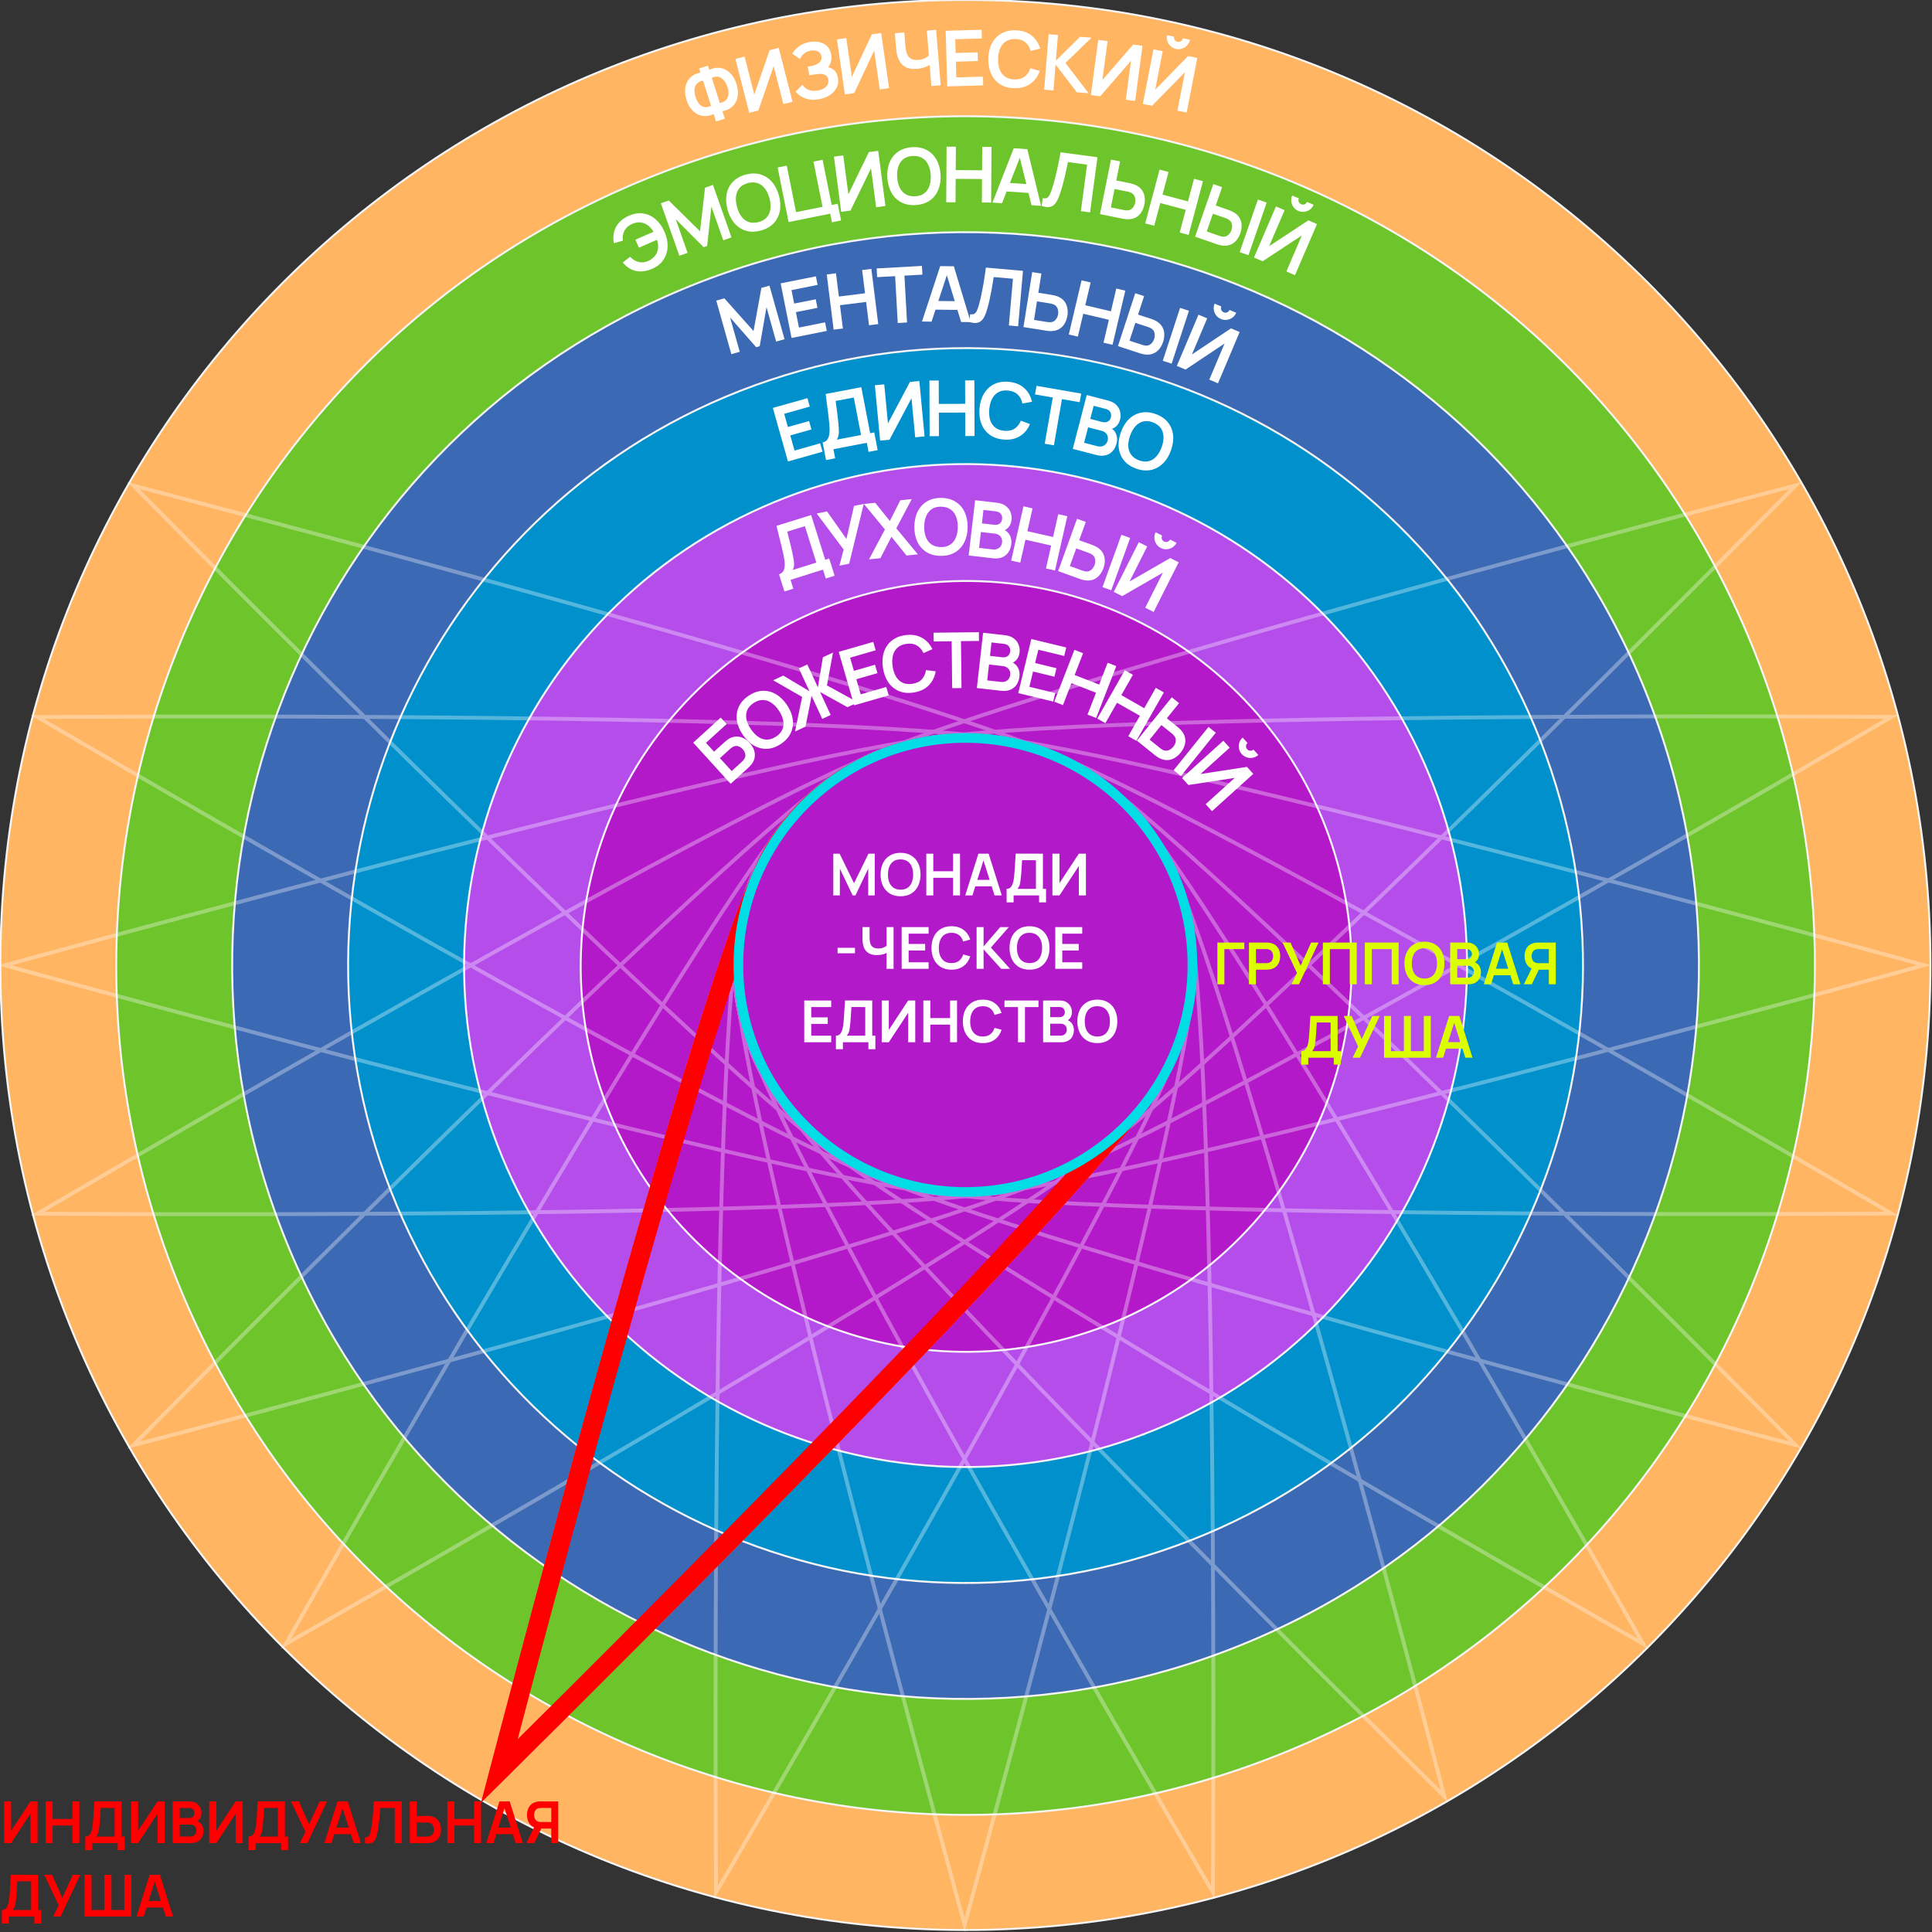<?xml version="1.0" encoding="UTF-8"?> <svg xmlns="http://www.w3.org/2000/svg" width="1000" height="1000" viewBox="0 0 1000 1000" fill="none"><rect x="0" y="0" width="1000" height="1000" fill="#333333" stroke="none"/><g clip-path="url(#clip0_396_42238)"><path d="M999.192 499.459C999.192 775.325 775.559 998.959 499.692 998.959C223.826 998.959 0.192 775.325 0.192 499.459C0.192 223.593 223.826 -0.041 499.692 -0.041C775.559 -0.041 999.192 223.593 999.192 499.459Z" fill="#FFB561" stroke="#F5F5F5"></path><path d="M897.171 312.069C1000.84 531.548 906.948 793.508 687.469 897.172C467.989 1000.84 206.03 906.949 102.366 687.469C-1.298 467.99 92.589 206.03 312.068 102.366C531.548 -1.298 793.507 92.589 897.171 312.069Z" fill="#6EC42B" stroke="#F5F5F5"></path><path d="M855.194 366.755C928.656 563.051 829.079 781.733 632.783 855.195C436.487 928.656 217.805 829.079 144.343 632.783C70.881 436.487 170.458 217.805 366.754 144.343C563.051 70.881 781.733 170.458 855.194 366.755Z" fill="#3C69B3" stroke="#F5F5F5"></path><path d="M802.879 398.751C858.669 566.154 768.189 747.088 600.786 802.878C433.383 858.669 252.449 768.189 196.658 600.786C140.868 433.383 231.348 252.449 398.751 196.658C566.154 140.868 747.088 231.348 802.879 398.751Z" fill="#0090CC" stroke="#F5F5F5"></path><path d="M407.844 238.858L400.027 211.139L417.928 206.091L419.155 210.441L405.892 214.181L407.82 221.015L418.772 217.926L419.999 222.276L409.046 225.365L411.256 233.2L424.518 229.459L425.745 233.81L407.844 238.858Z" fill="white"></path><path d="M427.552 238.135L425.791 228.982C426.707 228.806 427.429 228.43 427.956 227.853C428.484 227.276 428.852 226.547 429.063 225.664C429.286 224.779 429.399 223.78 429.402 222.666C429.403 221.539 429.344 220.355 429.228 219.115C429.062 217.477 428.883 215.875 428.69 214.31C428.495 212.732 428.283 211.103 428.055 209.422C427.837 207.726 427.606 205.89 427.361 203.914L445.811 200.404L450.399 224.246L452.52 223.838L454.282 232.99L449.568 233.897L448.661 229.184L431.378 232.51L432.285 237.224L427.552 238.135ZM433.156 227.565L445.666 225.157L441.932 205.753L432.536 207.521C432.709 208.913 432.878 210.212 433.042 211.416C433.216 212.604 433.375 213.816 433.517 215.051C433.673 216.284 433.818 217.634 433.951 219.102C434.092 220.542 434.175 221.748 434.199 222.721C434.236 223.691 434.178 224.551 434.023 225.3C433.866 226.037 433.577 226.791 433.156 227.565Z" fill="white"></path><path d="M478.563 225.885L473.704 226.345L471.791 206.136L460.404 227.605L455.546 228.065L452.831 199.393L457.689 198.933L459.603 219.142L470.989 197.673L475.848 197.213L478.563 225.885Z" fill="white"></path><path d="M481.168 225.762L481.072 196.962L485.892 196.946L485.932 209.066L499.572 209.02L499.532 196.9L504.332 196.884L504.428 225.684L499.628 225.7L499.587 213.54L485.948 213.586L485.988 225.746L481.168 225.762Z" fill="white"></path><path d="M519.371 227.5C516.502 227.239 514.103 226.392 512.171 224.958C510.241 223.511 508.826 221.616 507.928 219.271C507.043 216.928 506.734 214.276 507.003 211.315C507.272 208.354 508.053 205.801 509.345 203.656C510.651 201.512 512.383 199.908 514.542 198.846C516.701 197.77 519.215 197.362 522.083 197.623C525.39 197.923 528.069 199.003 530.123 200.863C532.178 202.71 533.523 205.074 534.158 207.957L529.197 208.852C528.809 206.929 527.992 205.382 526.746 204.211C525.502 203.027 523.81 202.338 521.673 202.144C519.747 201.969 518.101 202.255 516.735 203.001C515.382 203.748 514.309 204.876 513.516 206.384C512.737 207.88 512.246 209.676 512.043 211.773C511.852 213.871 512.004 215.732 512.5 217.357C513.009 218.97 513.869 220.266 515.078 221.246C516.288 222.226 517.856 222.804 519.781 222.978C521.919 223.172 523.707 222.799 525.144 221.859C526.582 220.918 527.664 219.544 528.39 217.735L533.109 219.509C531.965 222.23 530.216 224.321 527.861 225.78C525.507 227.227 522.677 227.8 519.371 227.5Z" fill="white"></path><path d="M540.75 229.673L544.913 205.752L535.731 204.154L536.506 199.701L559.618 203.724L558.843 208.177L549.662 206.579L545.498 230.499L540.75 229.673Z" fill="white"></path><path d="M555.265 232.346L562.484 204.466L573.54 207.329C575.424 207.817 576.868 208.597 577.871 209.669C578.891 210.732 579.539 211.926 579.815 213.251C580.105 214.579 580.088 215.87 579.764 217.122C579.366 218.658 578.66 219.866 577.647 220.747C576.647 221.631 575.472 222.098 574.123 222.148L574.374 221.18C576.026 222.035 577.14 223.212 577.716 224.711C578.305 226.213 578.39 227.771 577.972 229.384C577.544 231.036 576.854 232.4 575.901 233.475C574.947 234.551 573.754 235.275 572.322 235.648C570.902 236.024 569.276 235.975 567.443 235.5L555.265 232.346ZM561.127 229.175L568 230.954C568.813 231.165 569.584 231.193 570.313 231.037C571.046 230.868 571.669 230.534 572.185 230.034C572.716 229.524 573.089 228.856 573.303 228.03C573.496 227.282 573.509 226.569 573.34 225.891C573.171 225.214 572.822 224.621 572.293 224.112C571.767 223.59 571.071 223.217 570.206 222.993L563.198 221.178L561.127 229.175ZM564.326 216.822L570.599 218.446C571.27 218.62 571.904 218.647 572.5 218.526C573.096 218.404 573.614 218.132 574.054 217.709C574.494 217.286 574.809 216.706 575 215.971C575.251 215.003 575.15 214.116 574.697 213.31C574.245 212.504 573.464 211.957 572.354 211.67L566.08 210.046L564.326 216.822Z" fill="white"></path><path d="M588.146 242.584C585.429 241.63 583.309 240.222 581.786 238.359C580.268 236.484 579.36 234.3 579.062 231.808C578.777 229.319 579.126 226.672 580.111 223.867C581.096 221.061 582.477 218.776 584.255 217.012C586.045 215.253 588.117 214.122 590.469 213.619C592.826 213.104 595.363 213.323 598.081 214.277C600.798 215.23 602.916 216.645 604.434 218.52C605.969 220.387 606.879 222.565 607.165 225.053C607.463 227.546 607.119 230.195 606.135 233C605.15 235.806 603.763 238.089 601.972 239.848C600.194 241.612 598.121 242.75 595.751 243.261C593.398 243.763 590.863 243.538 588.146 242.584ZM589.649 238.3C591.469 238.953 593.127 239.082 594.621 238.689C596.129 238.299 597.445 237.468 598.57 236.195C599.707 234.927 600.625 233.299 601.323 231.311C602.02 229.324 602.317 227.492 602.213 225.816C602.125 224.132 601.615 222.667 600.682 221.421C599.761 220.18 598.393 219.226 596.577 218.561C594.758 217.908 593.1 217.778 591.606 218.172C590.111 218.566 588.795 219.397 587.657 220.665C586.532 221.938 585.621 223.568 584.923 225.556C584.226 227.544 583.92 229.379 584.008 231.063C584.099 232.735 584.606 234.191 585.526 235.433C586.46 236.679 587.834 237.635 589.649 238.3Z" fill="white"></path><path d="M734.412 388.942C795.62 518.533 740.185 673.205 610.595 734.413C481.005 795.621 326.332 740.186 265.125 610.595C203.917 481.005 259.352 326.333 388.942 265.125C518.532 203.917 673.205 259.352 734.412 388.942Z" fill="#B54DEA" stroke="#F5F5F5"></path><path d="M632.801 351.277C715.057 424.583 722.311 550.691 649.005 632.947C575.699 715.203 449.591 722.457 367.335 649.151C285.08 575.845 277.825 449.737 351.131 367.481C424.437 285.226 550.545 277.971 632.801 351.277Z" fill="#B319C9" stroke="#F5F5F5"></path><g opacity="0.33"><path d="M618.262 499.559C618.262 507.743 616.404 521.695 613.122 539.915C609.844 558.111 605.16 580.494 599.536 605.502C588.29 655.516 573.293 715.996 558.294 774.413C543.295 832.828 528.296 889.173 517.047 930.915C511.422 951.786 506.735 969.005 503.454 981.007C501.813 987.008 500.524 991.705 499.646 994.901C499.508 995.403 499.38 995.868 499.262 996.295C499.145 995.868 499.017 995.403 498.879 994.901C498 991.705 496.711 987.008 495.07 981.007C491.789 969.005 487.102 951.786 481.478 930.915C470.228 889.173 455.229 832.828 440.231 774.413C425.232 715.996 410.234 655.516 398.988 605.502C393.364 580.494 388.68 558.111 385.402 539.915C382.12 521.695 380.262 507.743 380.262 499.559C380.262 433.837 433.54 380.559 499.262 380.559C564.984 380.559 618.262 433.837 618.262 499.559Z" stroke="white" stroke-width="2"></path><path d="M614.143 468.768C616.261 476.673 618.077 490.631 619.622 509.08C621.166 527.504 622.435 550.337 623.475 575.948C625.556 627.169 626.723 689.47 627.355 749.778C627.986 810.085 628.082 868.392 628.019 911.623C627.988 933.238 627.917 951.084 627.854 963.527C627.823 969.748 627.793 974.618 627.772 977.932C627.768 978.453 627.765 978.935 627.762 979.378C627.538 978.996 627.294 978.58 627.031 978.131C625.355 975.271 622.894 971.068 619.757 965.696C613.481 954.953 604.497 939.533 593.662 920.829C571.993 883.421 542.922 832.878 513.315 780.335C483.708 727.791 453.568 673.253 429.76 627.854C417.856 605.154 407.538 584.746 399.663 568.018C391.777 551.268 386.37 538.272 384.252 530.367C367.242 466.885 404.915 401.633 468.398 384.622C531.88 367.612 597.133 405.286 614.143 468.768Z" stroke="white" stroke-width="2"></path><path d="M602.255 440.068C606.347 447.155 611.713 460.167 617.981 477.588C624.241 494.985 631.376 516.711 639.009 541.18C654.276 590.117 671.529 649.993 687.747 708.083C703.966 766.171 719.149 822.467 730.278 864.241C735.842 885.128 740.393 902.384 743.552 914.419C745.132 920.436 746.364 925.147 747.201 928.355C747.332 928.858 747.454 929.325 747.566 929.754C747.25 929.443 746.907 929.104 746.537 928.738C744.177 926.41 740.713 922.987 736.292 918.61C727.45 909.857 714.78 897.288 699.474 882.025C668.861 851.501 627.699 810.204 585.502 767.114C543.304 724.023 500.076 679.144 465.329 641.454C447.955 622.609 432.707 605.567 420.771 591.447C408.818 577.309 400.233 566.155 396.141 559.068C363.28 502.151 382.781 429.371 439.698 396.511C496.614 363.65 569.394 383.151 602.255 440.068Z" stroke="white" stroke-width="2"></path><path d="M583.343 415.423C589.13 421.21 597.682 432.39 608.245 447.594C618.794 462.778 631.309 481.917 645.015 503.577C672.428 546.895 704.589 600.265 735.29 652.178C765.99 704.09 795.227 754.537 816.788 792.008C827.569 810.743 836.431 826.233 842.597 837.04C845.68 842.443 848.09 846.676 849.728 849.557C849.986 850.009 850.224 850.429 850.443 850.814C850.058 850.595 849.639 850.357 849.186 850.099C846.305 848.461 842.073 846.051 836.669 842.968C825.863 836.801 810.372 827.94 791.637 817.159C754.167 795.597 703.719 766.361 651.807 735.661C599.894 704.96 546.524 672.799 503.206 645.386C481.547 631.68 462.407 619.165 447.223 608.616C432.019 598.053 420.839 589.501 415.052 583.714C368.579 537.242 368.579 461.895 415.052 415.423C461.524 368.95 536.871 368.95 583.343 415.423Z" stroke="white" stroke-width="2"></path><path d="M558.698 396.512C565.785 400.604 576.939 409.19 591.077 421.142C605.197 433.079 622.239 448.327 641.084 465.701C678.774 500.448 723.653 543.676 766.744 585.873C809.834 628.07 851.131 669.232 881.655 699.846C896.918 715.152 909.487 727.821 918.24 736.663C922.617 741.085 926.04 744.549 928.368 746.908C928.734 747.279 929.073 747.622 929.384 747.937C928.955 747.825 928.488 747.704 927.985 747.572C924.777 746.735 920.066 745.503 914.049 743.924C902.014 740.764 884.758 736.213 863.871 730.649C822.097 719.52 765.801 704.337 707.713 688.119C649.623 671.9 589.747 654.648 540.81 639.381C516.341 631.747 494.615 624.612 477.218 618.353C459.797 612.085 446.785 606.718 439.698 602.626C382.781 569.765 363.28 496.986 396.141 440.069C429.002 383.152 501.781 363.651 558.698 396.512Z" stroke="white" stroke-width="2"></path><path d="M529.997 384.624C537.902 386.742 550.898 392.148 567.648 400.034C584.376 407.91 604.784 418.227 627.484 430.132C672.883 453.94 727.42 484.079 779.965 513.687C832.508 543.293 883.051 572.364 920.459 594.034C939.163 604.869 954.582 613.853 965.326 620.128C970.698 623.266 974.901 625.727 977.761 627.403C978.21 627.666 978.626 627.91 979.008 628.134C978.565 628.137 978.083 628.14 977.562 628.143C974.247 628.165 969.377 628.195 963.156 628.226C950.714 628.289 932.868 628.36 911.253 628.391C868.022 628.453 809.715 628.358 749.408 627.727C689.099 627.095 626.799 625.928 575.578 623.847C549.967 622.806 527.134 621.538 508.71 619.994C490.261 618.448 476.303 616.632 468.398 614.514C404.916 597.504 367.242 532.252 384.252 468.77C401.262 405.287 466.515 367.614 529.997 384.624Z" stroke="white" stroke-width="2"></path><path d="M499.197 380.568C507.381 380.568 521.334 382.427 539.554 385.709C557.75 388.986 580.133 393.67 605.141 399.294C655.155 410.541 715.635 425.538 774.052 440.537C832.467 455.536 888.812 470.535 930.554 481.784C951.425 487.409 968.644 492.096 980.646 495.377C986.647 497.017 991.343 498.306 994.54 499.185C995.041 499.323 995.506 499.451 995.934 499.568C995.506 499.686 995.041 499.814 994.54 499.952C991.343 500.831 986.647 502.12 980.646 503.76C968.644 507.041 951.425 511.728 930.554 517.353C888.812 528.602 832.467 543.601 774.052 558.6C715.635 573.599 655.155 588.596 605.141 599.843C580.133 605.466 557.75 610.15 539.554 613.428C521.334 616.71 507.381 618.568 499.197 618.568C433.476 618.568 380.197 565.29 380.197 499.568C380.197 433.846 433.476 380.568 499.197 380.568Z" stroke="white" stroke-width="2"></path><path d="M468.406 384.687C476.311 382.569 490.269 380.753 508.718 379.207C527.142 377.664 549.975 376.395 575.586 375.354C626.806 373.273 689.107 372.106 749.416 371.475C809.722 370.843 868.03 370.748 911.261 370.81C932.876 370.842 950.722 370.912 963.164 370.975C969.385 371.007 974.255 371.036 977.57 371.058C978.09 371.061 978.573 371.064 979.016 371.067C978.633 371.291 978.217 371.535 977.768 371.799C974.909 373.475 970.706 375.935 965.334 379.073C954.59 385.348 939.17 394.333 920.467 405.167C883.059 426.837 832.515 455.908 779.973 485.515C727.428 515.122 672.89 545.262 627.491 569.07C604.791 580.974 584.383 591.292 567.656 599.167C550.906 607.053 537.91 612.459 530.005 614.577C466.522 631.587 401.27 593.914 384.26 530.432C367.25 466.949 404.923 401.697 468.406 384.687Z" stroke="white" stroke-width="2"></path><path d="M439.705 396.575C446.792 392.483 459.804 387.116 477.225 380.848C494.622 374.589 516.348 367.454 540.817 359.82C589.754 344.553 649.63 327.301 707.719 311.082C765.808 294.863 822.104 279.68 863.878 268.552C884.765 262.987 902.021 258.437 914.056 255.277C920.073 253.697 924.784 252.465 927.992 251.628C928.495 251.497 928.962 251.375 929.391 251.264C929.08 251.579 928.741 251.922 928.375 252.293C926.047 254.652 922.624 258.116 918.247 262.537C909.494 271.38 896.925 284.049 881.662 299.355C851.138 329.968 809.841 371.13 766.751 413.327C723.66 455.525 678.781 498.753 641.091 533.5C622.246 550.874 605.204 566.122 591.084 578.059C576.946 590.011 565.792 598.597 558.705 602.689C501.788 635.55 429.008 616.048 396.148 559.132C363.287 502.215 382.788 429.436 439.705 396.575Z" stroke="white" stroke-width="2"></path><path d="M614.155 530.437C612.037 538.342 606.63 551.338 598.745 568.088C590.869 584.815 580.551 605.223 568.647 627.923C544.839 673.322 514.699 727.86 485.092 780.405C455.486 832.947 426.414 883.491 404.745 920.899C393.91 939.602 384.926 955.022 378.65 965.766C375.513 971.138 373.052 975.341 371.376 978.2C371.113 978.649 370.869 979.065 370.645 979.448C370.642 979.005 370.639 978.522 370.635 978.002C370.614 974.687 370.584 969.817 370.553 963.596C370.49 951.154 370.419 933.308 370.388 911.693C370.325 868.462 370.421 810.154 371.052 749.848C371.684 689.539 372.851 627.238 374.932 576.018C375.972 550.407 377.241 527.574 378.785 509.15C380.33 490.701 382.146 476.743 384.264 468.838C401.275 405.355 466.527 367.682 530.009 384.692C593.492 401.702 631.165 466.954 614.155 530.437Z" stroke="white" stroke-width="2"></path><path d="M602.266 559.138C598.174 566.225 589.589 577.379 577.636 591.517C565.7 605.637 550.452 622.679 533.078 641.525C498.331 679.215 455.103 724.093 412.905 767.184C370.708 810.274 329.546 851.571 298.933 882.096C283.626 897.358 270.957 909.927 262.115 918.681C257.694 923.057 254.229 926.48 251.87 928.808C251.5 929.174 251.156 929.513 250.841 929.824C250.953 929.395 251.075 928.929 251.206 928.425C252.043 925.218 253.275 920.506 254.855 914.489C258.014 902.455 262.565 885.198 268.129 864.311C279.258 822.537 294.441 766.241 310.659 708.153C326.878 650.063 344.13 590.187 359.397 541.25C367.031 516.781 374.166 495.055 380.426 477.658C386.693 460.238 392.06 447.225 396.152 440.138C429.013 383.221 501.792 363.72 558.709 396.581C615.626 429.442 635.127 502.221 602.266 559.138Z" stroke="white" stroke-width="2"></path><path d="M583.354 583.785C577.567 589.572 566.387 598.124 551.183 608.686C535.999 619.235 516.86 631.75 495.2 645.457C451.882 672.87 398.512 705.031 346.599 735.732C294.687 766.432 244.239 795.668 206.769 817.23C188.034 828.01 172.543 836.872 161.737 843.039C156.333 846.122 152.101 848.532 149.22 850.17C148.767 850.427 148.348 850.666 147.963 850.885C148.182 850.5 148.42 850.08 148.678 849.628C150.316 846.747 152.726 842.514 155.809 837.111C161.975 826.304 170.837 810.814 181.618 792.079C203.179 754.608 232.416 704.16 263.116 652.249C293.817 600.336 325.978 546.966 353.391 503.648C367.097 481.988 379.612 462.849 390.161 447.665C400.724 432.46 409.276 421.28 415.063 415.494C461.535 369.021 536.882 369.021 583.354 415.494C629.827 461.966 629.827 537.313 583.354 583.785Z" stroke="white" stroke-width="2"></path><path d="M558.708 602.697C551.62 606.789 538.608 612.156 521.188 618.423C503.791 624.683 482.064 631.818 457.595 639.452C408.659 654.719 348.783 671.971 290.693 688.19C232.604 704.408 176.308 719.591 134.534 730.72C113.647 736.284 96.391 740.835 84.357 743.994C78.339 745.574 73.628 746.806 70.42 747.643C69.917 747.774 69.45 747.896 69.022 748.008C69.333 747.693 69.671 747.349 70.037 746.979C72.365 744.62 75.788 741.155 80.165 736.734C88.918 727.892 101.487 715.223 116.75 699.916C147.275 669.303 188.571 628.141 231.661 585.944C274.752 543.746 319.631 500.518 357.321 465.771C376.166 448.397 393.209 433.149 407.328 421.213C421.466 409.26 432.62 400.675 439.708 396.583C496.624 363.722 569.404 383.223 602.265 440.14C635.126 497.057 615.624 569.836 558.708 602.697Z" stroke="white" stroke-width="2"></path><path d="M530.006 614.584C522.101 616.703 508.143 618.519 489.694 620.064C471.27 621.608 448.437 622.876 422.826 623.917C371.605 625.998 309.304 627.165 248.996 627.797C188.689 628.428 130.382 628.523 87.151 628.461C65.536 628.43 47.69 628.359 35.248 628.296C29.026 628.265 24.157 628.235 20.842 628.214C20.321 628.21 19.839 628.207 19.396 628.204C19.778 627.98 20.194 627.736 20.643 627.473C23.503 625.797 27.706 623.336 33.078 620.199C43.822 613.923 59.241 604.939 77.945 594.104C115.353 572.434 165.896 543.363 218.439 513.757C270.983 484.149 325.521 454.01 370.92 430.202C393.62 418.297 414.028 407.98 430.756 400.104C447.506 392.219 460.502 386.812 468.407 384.694C531.889 367.684 597.141 405.357 614.152 468.84C631.162 532.322 593.488 597.574 530.006 614.584Z" stroke="white" stroke-width="2"></path><path d="M499.206 618.639C491.022 618.639 477.069 616.78 458.849 613.498C440.653 610.221 418.27 605.537 393.262 599.913C343.248 588.666 282.768 573.669 224.351 558.67C165.936 543.671 109.591 528.672 67.849 517.423C46.978 511.798 29.759 507.111 17.757 503.83C11.756 502.19 7.06 500.901 3.863 500.022C3.362 499.884 2.897 499.756 2.469 499.639C2.897 499.521 3.362 499.393 3.863 499.255C7.06 498.376 11.756 497.088 17.757 495.447C29.759 492.166 46.978 487.479 67.849 481.854C109.591 470.605 165.936 455.606 224.351 440.607C282.768 425.608 343.248 410.611 393.262 399.364C418.27 393.741 440.653 389.057 458.849 385.779C477.069 382.497 491.022 380.639 499.206 380.639C564.927 380.639 618.206 433.917 618.206 499.639C618.206 565.361 564.927 618.639 499.206 618.639Z" stroke="white" stroke-width="2"></path><path d="M468.397 614.648C460.492 612.529 447.496 607.123 430.746 599.237C414.018 591.362 393.61 581.044 370.91 569.14C325.511 545.332 270.974 515.192 218.429 485.585C165.887 455.978 115.343 426.907 77.935 405.238C59.231 394.403 43.812 385.419 33.068 379.143C27.696 376.005 23.493 373.545 20.634 371.869C20.184 371.606 19.768 371.362 19.386 371.138C19.829 371.135 20.311 371.131 20.832 371.128C24.147 371.106 29.017 371.077 35.238 371.046C47.68 370.983 65.526 370.912 87.141 370.881C130.372 370.818 188.68 370.914 248.986 371.545C309.295 372.176 371.596 373.344 422.816 375.425C448.427 376.465 471.26 377.734 489.684 379.277C508.133 380.823 522.091 382.639 529.996 384.757C593.478 401.767 631.152 467.019 614.142 530.502C597.132 593.984 531.88 631.658 468.397 614.648Z" stroke="white" stroke-width="2"></path><path d="M439.696 602.759C432.609 598.667 421.455 590.082 407.317 578.129C393.197 566.193 376.155 550.945 357.31 533.571C319.62 498.824 274.741 455.596 231.65 413.398C188.56 371.201 147.263 330.039 116.738 299.426C101.476 284.119 88.907 271.45 80.154 262.608C75.777 258.187 72.354 254.722 70.026 252.363C69.66 251.993 69.321 251.65 69.01 251.334C69.439 251.446 69.906 251.568 70.409 251.699C73.617 252.536 78.328 253.768 84.345 255.348C96.38 258.507 113.636 263.058 134.523 268.622C176.297 279.751 232.593 294.934 290.681 311.153C348.771 327.371 408.647 344.624 457.584 359.891C482.053 367.524 503.779 374.659 521.176 380.919C538.596 387.187 551.609 392.553 558.696 396.645C615.613 429.506 635.114 502.286 602.253 559.202C569.392 616.119 496.613 635.62 439.696 602.759Z" stroke="white" stroke-width="2"></path></g><path d="M598.802 557.138C594.911 563.878 586.545 574.784 574.581 588.935C562.697 602.992 547.492 619.988 530.137 638.813C495.43 676.46 452.234 721.305 410.047 764.386C367.865 807.46 326.715 848.745 296.108 879.263C280.806 894.522 268.14 907.087 259.301 915.838C258.997 916.139 258.698 916.435 258.403 916.727C258.508 916.326 258.615 915.918 258.724 915.505C261.882 903.474 266.431 886.223 271.994 865.341C283.12 823.576 298.299 767.297 314.512 709.228C330.727 651.153 347.966 591.322 363.216 542.441C370.841 517.998 377.957 496.333 384.189 479.012C390.463 461.576 395.725 448.878 399.616 442.138C431.373 387.134 501.705 368.289 556.709 400.045C611.713 431.801 630.558 502.134 598.802 557.138Z" stroke="#FF0000" stroke-width="10"></path><path d="M378.187 405.69L358.801 384.392L373.045 371.428L376.087 374.77L365.408 384.49L369.582 389.075L374.818 384.31C375.015 384.13 375.285 383.902 375.628 383.626C375.973 383.33 376.296 383.072 376.599 382.85C377.918 381.902 379.259 381.375 380.624 381.27C381.998 381.155 383.317 381.387 384.583 381.965C385.859 382.535 387.008 383.382 388.032 384.506C389.055 385.63 389.799 386.855 390.266 388.179C390.723 389.494 390.83 390.829 390.587 392.187C390.345 393.525 389.685 394.81 388.608 396.043C388.358 396.324 388.08 396.623 387.773 396.939C387.456 397.245 387.194 397.492 386.987 397.68L378.187 405.69ZM378.709 399.103L383.797 394.472C383.994 394.293 384.207 394.081 384.436 393.837C384.664 393.593 384.864 393.357 385.035 393.129C385.752 392.134 385.987 391.163 385.739 390.217C385.49 389.271 385.057 388.458 384.437 387.777C383.809 387.087 383.04 386.579 382.131 386.253C381.212 385.917 380.224 386.06 379.166 386.68C378.914 386.819 378.66 386.996 378.405 387.211C378.14 387.415 377.909 387.607 377.712 387.787L372.624 392.418L378.709 399.103Z" fill="white"></path><path d="M404.287 384.979C401.904 386.596 399.512 387.463 397.109 387.58C394.698 387.685 392.403 387.116 390.221 385.874C388.051 384.623 386.131 382.768 384.461 380.308C382.791 377.848 381.776 375.379 381.415 372.9C381.065 370.414 381.387 368.076 382.382 365.886C383.369 363.685 385.055 361.775 387.437 360.158C389.82 358.54 392.217 357.679 394.627 357.574C397.041 357.45 399.333 358.013 401.503 359.263C403.684 360.506 405.61 362.357 407.28 364.817C408.95 367.278 409.96 369.751 410.31 372.236C410.671 374.715 410.352 377.058 409.354 379.267C408.359 381.457 406.67 383.361 404.287 384.979ZM401.737 381.223C403.344 380.148 404.434 378.892 405.006 377.456C405.59 376.013 405.704 374.461 405.35 372.799C405.007 371.131 404.244 369.425 403.06 367.682C401.877 365.939 400.581 364.611 399.172 363.698C397.766 362.767 396.285 362.306 394.728 362.316C393.182 362.317 391.602 362.85 389.987 363.914C388.38 364.989 387.291 366.244 386.718 367.68C386.146 369.116 386.032 370.669 386.375 372.337C386.729 373.999 387.497 375.701 388.681 377.444C389.864 379.187 391.158 380.524 392.564 381.455C393.962 382.375 395.434 382.834 396.98 382.832C398.537 382.823 400.123 382.286 401.737 381.223Z" fill="white"></path><path d="M411.524 378.596L415.192 360.72L400.184 352.109L405.411 349.689L418.958 357.764L413.487 345.949L417.861 343.924L423.332 355.738L425.937 340.184L431.164 337.763L428.023 354.778L444.028 363.544L438.638 366.04L424.458 358.17L429.963 370.057L425.589 372.083L420.084 360.196L416.932 376.092L411.524 378.596Z" fill="white"></path><path d="M442.118 365.07L434.123 337.402L451.992 332.239L453.247 336.581L440.009 340.407L441.979 347.227L452.912 344.068L454.167 348.411L443.234 351.57L445.494 359.39L458.732 355.565L459.987 359.907L442.118 365.07Z" fill="white"></path><path d="M472.81 358.453C469.96 358.871 467.429 358.61 465.215 357.668C463 356.712 461.181 355.201 459.759 353.132C458.35 351.061 457.43 348.555 456.998 345.613C456.566 342.671 456.728 340.006 457.482 337.618C458.25 335.228 459.559 333.264 461.408 331.725C463.256 330.174 465.605 329.189 468.454 328.771C471.739 328.289 474.597 328.712 477.029 330.04C479.459 331.354 481.32 333.338 482.613 335.992L477.999 338.023C477.172 336.245 476.015 334.932 474.53 334.085C473.043 333.225 471.237 332.951 469.113 333.263C467.2 333.544 465.667 334.207 464.513 335.252C463.373 336.295 462.593 337.643 462.175 339.294C461.769 340.931 461.712 342.792 462.004 344.878C462.31 346.963 462.894 348.737 463.756 350.2C464.628 351.649 465.768 352.708 467.173 353.378C468.579 354.048 470.238 354.242 472.151 353.961C474.275 353.65 475.925 352.868 477.103 351.618C478.28 350.367 479.011 348.777 479.294 346.849L484.297 347.469C483.821 350.382 482.61 352.824 480.662 354.795C478.712 356.752 476.095 357.971 472.81 358.453Z" fill="white"></path><path d="M492.85 356.183L492.58 331.904L483.261 332.008L483.211 327.488L506.669 327.227L506.719 331.747L497.4 331.851L497.67 356.129L492.85 356.183Z" fill="white"></path><path d="M505.621 356.128L508.856 327.51L520.204 328.793C522.138 329.012 523.677 329.582 524.821 330.503C525.98 331.412 526.789 332.503 527.249 333.776C527.722 335.051 527.886 336.331 527.74 337.616C527.562 339.192 527.033 340.488 526.154 341.502C525.288 342.518 524.19 343.145 522.862 343.384L522.974 342.391C524.729 343.005 525.997 344.014 526.778 345.417C527.572 346.822 527.875 348.352 527.688 350.008C527.496 351.704 527.004 353.151 526.211 354.35C525.418 355.548 524.339 356.433 522.973 357.003C521.62 357.575 520.003 357.754 518.121 357.541L505.621 356.128ZM510.98 352.165L518.035 352.963C518.87 353.057 519.637 352.976 520.337 352.72C521.038 352.45 521.609 352.032 522.049 351.464C522.503 350.885 522.779 350.171 522.875 349.323C522.961 348.555 522.874 347.847 522.611 347.2C522.349 346.553 521.92 346.015 521.325 345.585C520.731 345.143 519.99 344.871 519.102 344.771L511.908 343.957L510.98 352.165ZM512.413 339.486L518.852 340.214C519.541 340.292 520.172 340.229 520.746 340.025C521.319 339.822 521.793 339.48 522.17 338.999C522.546 338.518 522.777 337.9 522.863 337.145C522.975 336.151 522.75 335.287 522.189 334.553C521.628 333.818 520.778 333.387 519.639 333.258L513.2 332.53L512.413 339.486Z" fill="white"></path><path d="M527.048 358.763L533.812 330.768L551.892 335.137L550.83 339.53L537.435 336.294L535.768 343.195L546.83 345.868L545.768 350.262L534.706 347.589L532.795 355.501L546.189 358.738L545.128 363.131L527.048 358.763Z" fill="white"></path><path d="M545.686 363.204L556.115 336.358L560.607 338.103L556.219 349.401L568.933 354.34L573.322 343.042L577.796 344.78L567.368 371.626L562.894 369.888L567.297 358.553L554.582 353.614L550.179 364.949L545.686 363.204Z" fill="white"></path><path d="M567.951 371.928L582.196 346.898L586.385 349.282L580.391 359.816L592.245 366.562L598.24 356.029L602.412 358.403L588.167 383.433L583.995 381.059L590.01 370.491L578.155 363.744L572.14 374.312L567.951 371.928Z" fill="white"></path><path d="M588.446 383.353L606.513 360.924L610.267 363.948L603.956 371.782L609.469 376.224C609.677 376.391 609.949 376.627 610.285 376.932C610.63 377.227 610.927 377.518 611.176 377.804C612.304 379.038 613.022 380.326 613.327 381.668C613.644 383.019 613.594 384.366 613.18 385.71C612.784 387.052 612.092 388.335 611.105 389.56C610.11 390.796 608.995 391.755 607.759 392.438C606.543 393.119 605.242 393.449 603.855 393.428C602.479 393.415 601.067 392.988 599.621 392.148C599.296 391.956 598.949 391.728 598.58 391.464C598.22 391.209 597.932 390.993 597.714 390.818L588.446 383.353ZM595.035 382.856L600.393 387.172C600.611 387.348 600.853 387.526 601.119 387.706C601.396 387.894 601.669 388.054 601.939 388.186C602.677 388.524 603.382 388.638 604.053 388.528C604.734 388.426 605.348 388.184 605.895 387.803C606.46 387.42 606.936 386.989 607.32 386.512C607.705 386.034 608.02 385.483 608.266 384.859C608.522 384.244 608.627 383.592 608.582 382.905C608.547 382.226 608.285 381.562 607.798 380.913C607.62 380.666 607.409 380.428 607.167 380.198C606.934 379.977 606.709 379.778 606.491 379.603L601.133 375.287L595.035 382.856ZM607.464 398.672L625.53 376.243L629.284 379.267L611.217 401.695L607.464 398.672Z" fill="white"></path><path d="M611.827 402.699L633.2 383.396L636.471 387.017L621.406 400.623L645.426 396.932L648.697 400.554L627.323 419.857L624.053 416.235L639.118 402.629L615.098 406.321L611.827 402.699ZM642.746 390.324C641.995 389.493 641.514 388.553 641.304 387.504C641.102 386.464 641.154 385.438 641.46 384.425C641.777 383.402 642.35 382.516 643.182 381.765L645.702 384.556C645.227 384.985 644.968 385.514 644.927 386.145C644.904 386.776 645.107 387.329 645.536 387.804C645.965 388.279 646.491 388.532 647.112 388.564C647.752 388.597 648.31 388.398 648.785 387.969L651.305 390.76C650.474 391.51 649.534 391.991 648.484 392.202C647.445 392.404 646.414 392.347 645.392 392.031C644.37 391.714 643.488 391.146 642.746 390.324Z" fill="white"></path><path d="M406.019 306.147L403.225 297.256C404.115 296.976 404.789 296.52 405.247 295.887C405.705 295.253 405.988 294.487 406.097 293.586C406.218 292.682 406.216 291.676 406.092 290.569C405.964 289.449 405.771 288.28 405.514 287.061C405.162 285.452 404.801 283.881 404.432 282.348C404.058 280.803 403.662 279.208 403.243 277.565C402.833 275.905 402.394 274.107 401.926 272.172L419.854 266.58L427.132 289.744L429.193 289.096L431.987 297.988L427.408 299.426L425.969 294.847L409.178 300.123L410.617 304.702L406.019 306.147ZM410.38 295.008L422.534 291.189L416.611 272.337L407.478 275.165C407.809 276.528 408.124 277.799 408.424 278.977C408.733 280.137 409.029 281.323 409.312 282.534C409.607 283.741 409.905 285.066 410.204 286.509C410.509 287.923 410.729 289.112 410.864 290.076C411.012 291.036 411.052 291.896 410.984 292.659C410.912 293.408 410.71 294.191 410.38 295.008Z" fill="white"></path><path d="M434.488 292.789L436.665 284.427L422.731 265.79L428.062 264.706L438.122 278.947L442.036 261.864L447.073 260.84L439.525 291.765L434.488 292.789Z" fill="white"></path><path d="M449.792 289.525L458.026 274.051L447.153 260.844L453.022 260.247L460.576 269.67L466.015 258.924L471.924 258.322L463.936 273.449L475.081 286.949L469.211 287.547L461.406 277.828L455.701 288.923L449.792 289.525Z" fill="white"></path><path d="M486.932 287.713C484.052 287.691 481.59 287.045 479.547 285.775C477.504 284.492 475.938 282.72 474.849 280.458C473.773 278.196 473.247 275.578 473.271 272.605C473.294 269.632 473.862 267.023 474.973 264.778C476.097 262.534 477.691 260.793 479.754 259.556C481.817 258.305 484.289 257.692 487.169 257.714C490.049 257.737 492.51 258.39 494.554 259.673C496.61 260.942 498.176 262.708 499.252 264.97C500.341 267.232 500.873 269.85 500.85 272.823C500.827 275.796 500.253 278.405 499.128 280.649C498.017 282.894 496.423 284.642 494.347 285.892C492.283 287.129 489.812 287.736 486.932 287.713ZM486.968 283.174C488.901 283.202 490.511 282.788 491.798 281.932C493.098 281.075 494.074 279.863 494.727 278.295C495.392 276.726 495.734 274.889 495.75 272.783C495.767 270.676 495.455 268.847 494.813 267.295C494.186 265.73 493.229 264.509 491.942 263.632C490.669 262.755 489.066 262.296 487.133 262.254C485.2 262.226 483.59 262.64 482.303 263.496C481.016 264.353 480.04 265.565 479.374 267.133C478.722 268.701 478.387 270.539 478.371 272.645C478.354 274.752 478.66 276.588 479.287 278.153C479.915 279.704 480.865 280.919 482.139 281.795C483.425 282.672 485.035 283.132 486.968 283.174Z" fill="white"></path><path d="M501.387 287.516L504.718 258.909L516.061 260.23C517.995 260.455 519.532 261.03 520.673 261.955C521.828 262.868 522.634 263.962 523.089 265.236C523.558 266.512 523.718 267.793 523.568 269.077C523.385 270.653 522.852 271.947 521.969 272.958C521.099 273.971 520 274.595 518.67 274.83L518.786 273.836C520.539 274.456 521.804 275.469 522.58 276.875C523.369 278.283 523.667 279.814 523.475 281.47C523.277 283.165 522.78 284.61 521.983 285.806C521.186 287.002 520.104 287.883 518.736 288.448C517.381 289.016 515.764 289.19 513.883 288.971L501.387 287.516ZM506.76 283.571L513.812 284.392C514.646 284.489 515.414 284.411 516.115 284.157C516.817 283.889 517.389 283.473 517.831 282.907C518.287 282.329 518.565 281.616 518.664 280.769C518.753 280 518.668 279.292 518.407 278.645C518.147 277.997 517.72 277.457 517.126 277.026C516.533 276.581 515.794 276.307 514.906 276.203L507.715 275.366L506.76 283.571ZM508.235 270.896L514.672 271.646C515.36 271.726 515.992 271.665 516.565 271.464C517.139 271.262 517.615 270.921 517.993 270.442C518.371 269.962 518.604 269.345 518.692 268.59C518.808 267.597 518.586 266.732 518.028 265.996C517.469 265.26 516.62 264.825 515.481 264.693L509.045 263.943L508.235 270.896Z" fill="white"></path><path d="M523.382 290.154L529.742 262.065L534.443 263.129L531.766 274.95L545.07 277.962L547.746 266.141L552.428 267.201L546.068 295.29L541.386 294.23L544.072 282.371L530.768 279.358L528.083 291.218L523.382 290.154Z" fill="white"></path><path d="M547.681 295.602L557.468 268.516L562.001 270.154L558.582 279.615L565.241 282.021C565.492 282.112 565.826 282.247 566.243 282.426C566.665 282.592 567.04 282.77 567.369 282.96C568.837 283.76 569.935 284.745 570.66 285.915C571.399 287.089 571.79 288.379 571.835 289.784C571.897 291.182 571.661 292.62 571.126 294.1C570.587 295.592 569.845 296.862 568.899 297.91C567.971 298.95 566.847 299.685 565.529 300.116C564.223 300.551 562.75 300.607 561.109 300.284C560.74 300.207 560.337 300.104 559.902 299.975C559.479 299.851 559.136 299.741 558.873 299.646L547.681 295.602ZM553.75 292.989L560.22 295.327C560.484 295.422 560.77 295.511 561.081 295.595C561.403 295.683 561.714 295.746 562.012 295.783C562.82 295.862 563.523 295.741 564.122 295.418C564.733 295.1 565.235 294.672 565.628 294.133C566.038 293.587 566.347 293.025 566.556 292.449C566.764 291.872 566.883 291.248 566.912 290.578C566.954 289.913 566.842 289.263 566.575 288.628C566.321 287.997 565.858 287.454 565.186 286.999C564.938 286.824 564.661 286.667 564.357 286.529C564.065 286.395 563.787 286.281 563.524 286.185L557.053 283.847L553.75 292.989ZM570.647 303.901L580.435 276.815L584.968 278.453L575.181 305.539L570.647 303.901Z" fill="white"></path><path d="M576.48 306.352L589.437 280.631L593.796 282.827L584.662 300.956L605.727 288.838L610.085 291.034L597.127 316.754L592.769 314.558L601.903 296.429L580.838 308.547L576.48 306.352ZM600.841 283.644C599.841 283.14 599.053 282.437 598.477 281.535C597.914 280.639 597.592 279.663 597.511 278.608C597.437 277.54 597.652 276.506 598.156 275.506L601.514 277.198C601.226 277.769 601.176 278.356 601.365 278.959C601.572 279.556 601.961 279.999 602.533 280.286C603.105 280.574 603.686 280.621 604.277 280.426C604.885 280.225 605.334 279.839 605.622 279.267L608.98 280.959C608.476 281.959 607.773 282.747 606.871 283.323C605.975 283.887 604.993 284.206 603.925 284.28C602.858 284.354 601.83 284.142 600.841 283.644Z" fill="white"></path><path d="M370.612 62.872L369.367 58.965C368.034 59.656 366.669 60.027 365.273 60.08C363.889 60.129 362.558 59.86 361.28 59.274C359.997 58.675 358.844 57.755 357.819 56.514C356.79 55.26 355.97 53.674 355.359 51.756C354.748 49.837 354.498 48.063 354.609 46.433C354.719 44.802 355.122 43.366 355.818 42.123C356.513 40.88 357.438 39.871 358.591 39.099C359.757 38.322 361.083 37.829 362.57 37.621L361.872 35.43L366.427 33.979L367.125 36.171C368.458 35.48 369.825 35.115 371.226 35.075C372.626 35.035 373.97 35.321 375.256 35.932C376.542 36.544 377.702 37.483 378.735 38.75C379.781 40.012 380.609 41.602 381.22 43.521C381.831 45.439 382.073 47.209 381.945 48.831C381.827 50.436 381.418 51.853 380.718 53.084C380.014 54.301 379.077 55.292 377.908 56.057C376.738 56.821 375.409 57.307 373.922 57.515L375.166 61.422L370.612 62.872ZM368.026 54.754L363.887 41.757C362.725 41.931 361.809 42.306 361.14 42.884C360.479 43.444 360.018 44.129 359.758 44.94C359.507 45.733 359.418 46.594 359.49 47.523C359.562 48.452 359.741 49.367 360.028 50.269C360.316 51.171 360.694 52.009 361.165 52.783C361.635 53.556 362.2 54.188 362.86 54.678C363.528 55.151 364.29 55.412 365.145 55.461C366.013 55.507 366.973 55.271 368.026 54.754ZM372.581 53.303C373.751 53.112 374.671 52.749 375.341 52.215C376.006 51.667 376.474 51.007 376.746 50.235C377.018 49.462 377.126 48.637 377.07 47.76C377.027 46.878 376.868 46.005 376.593 45.141C376.318 44.277 375.935 43.447 375.444 42.652C374.961 41.84 374.378 41.173 373.694 40.649C373.005 40.113 372.223 39.788 371.347 39.675C370.472 39.562 369.503 39.772 368.442 40.306L372.581 53.303Z" fill="white"></path><path d="M410.201 52.678L405.473 53.887L400.443 34.22L392.53 57.198L387.802 58.407L380.665 30.505L385.393 29.296L390.424 48.963L398.336 25.985L403.064 24.776L410.201 52.678Z" fill="white"></path><path d="M424.224 51.294C422.235 51.682 420.438 51.733 418.834 51.449C417.24 51.148 415.85 50.638 414.664 49.919C413.488 49.184 412.532 48.358 411.796 47.442L415.304 43.905C415.759 44.563 416.352 45.167 417.084 45.718C417.814 46.254 418.711 46.643 419.777 46.883C420.84 47.111 422.098 47.083 423.551 46.799C424.951 46.526 426.055 46.093 426.864 45.501C427.672 44.909 428.219 44.231 428.505 43.469C428.791 42.707 428.856 41.927 428.7 41.128C428.506 40.134 428.082 39.422 427.428 38.992C426.771 38.55 425.977 38.311 425.046 38.275C424.113 38.226 423.14 38.287 422.127 38.458C421.206 38.61 420.541 38.719 420.133 38.785C419.725 38.852 419.455 38.897 419.325 38.923C419.194 38.948 419.069 38.973 418.952 38.996L418.078 34.52C418.222 34.492 418.465 34.445 418.805 34.378C419.158 34.309 419.518 34.239 419.884 34.168C420.261 34.081 420.566 34.007 420.799 33.948C422.278 33.592 423.434 33.006 424.267 32.192C425.113 31.375 425.416 30.351 425.176 29.121C424.944 27.93 424.31 27.082 423.274 26.578C422.251 26.071 421.001 25.962 419.522 26.251C418.135 26.521 416.971 27.067 416.031 27.889C415.104 28.709 414.454 29.589 414.081 30.532L410.105 27.802C410.833 26.451 411.937 25.217 413.417 24.1C414.908 22.967 416.7 22.196 418.794 21.787C420.024 21.547 421.253 21.477 422.482 21.577C423.708 21.664 424.849 21.944 425.906 22.417C426.963 22.89 427.865 23.584 428.614 24.497C429.363 25.411 429.875 26.574 430.151 27.987C430.404 29.283 430.389 30.529 430.106 31.725C429.834 32.906 429.327 33.928 428.585 34.793C429.925 35.048 431.035 35.619 431.915 36.507C432.808 37.393 433.406 38.614 433.71 40.171C434.067 42.004 433.879 43.684 433.145 45.213C432.411 46.742 431.264 48.039 429.706 49.103C428.158 50.153 426.331 50.883 424.224 51.294Z" fill="white"></path><path d="M460.191 45.591L455.361 46.286L452.472 26.192L442.136 48.187L437.306 48.881L433.208 20.374L438.038 19.68L440.927 39.773L451.262 17.779L456.093 17.084L460.191 45.591Z" fill="white"></path><path d="M482.077 44.546L481.033 31.789L481.912 32.961C481.181 33.677 480.16 34.275 478.848 34.757C477.535 35.226 476.121 35.522 474.606 35.646C472.188 35.844 470.222 35.53 468.71 34.704C467.197 33.878 466.054 32.66 465.28 31.052C464.506 29.443 464.03 27.549 463.852 25.369L463.183 17.197L468.047 16.798L468.595 23.496C468.675 24.479 468.808 25.445 468.993 26.393C469.189 27.327 469.512 28.163 469.961 28.903C470.422 29.641 471.078 30.209 471.926 30.608C472.774 30.994 473.889 31.13 475.271 31.017C476.812 30.89 478.107 30.523 479.154 29.916C480.201 29.309 480.927 28.694 481.331 28.072L480.93 30.533L479.728 15.842L484.552 15.447L486.901 44.151L482.077 44.546Z" fill="white"></path><path d="M490.305 44.722L489.484 15.933L508.077 15.403L508.206 19.922L494.431 20.314L494.634 27.411L506.009 27.087L506.138 31.605L494.762 31.929L494.994 40.066L508.769 39.673L508.897 44.192L490.305 44.722Z" fill="white"></path><path d="M525.008 45.658C522.129 45.598 519.676 44.921 517.649 43.626C515.622 42.317 514.079 40.525 513.018 38.249C511.972 35.974 511.479 33.35 511.54 30.377C511.601 27.404 512.202 24.803 513.341 22.573C514.494 20.343 516.11 18.622 518.189 17.411C520.268 16.187 522.747 15.605 525.626 15.664C528.946 15.732 531.694 16.623 533.873 18.334C536.052 20.033 537.559 22.298 538.394 25.129L533.507 26.369C532.986 24.477 532.063 22.991 530.739 21.911C529.414 20.817 527.679 20.247 525.533 20.203C523.6 20.163 521.978 20.563 520.667 21.403C519.369 22.243 518.378 23.443 517.692 25.003C517.02 26.549 516.656 28.375 516.599 30.481C516.556 32.587 516.838 34.434 517.445 36.02C518.066 37.593 519.015 38.826 520.29 39.719C521.565 40.612 523.169 41.079 525.102 41.119C527.248 41.163 529.005 40.666 530.374 39.627C531.742 38.588 532.725 37.142 533.324 35.287L538.155 36.727C537.204 39.521 535.605 41.728 533.358 43.349C531.111 44.957 528.328 45.726 525.008 45.658Z" fill="white"></path><path d="M540.471 46.417L542.79 17.71L547.595 18.099L546.519 31.415L559.057 19.025L564.958 19.502L551.481 32.579L563.476 48.276L557.375 47.783L546.357 33.409L545.275 46.805L540.471 46.417Z" fill="white"></path><path d="M587.544 52.255L582.707 51.609L585.396 31.488L569.465 49.839L564.628 49.193L568.442 20.647L573.279 21.293L570.59 41.414L586.521 23.062L591.358 23.709L587.544 52.255Z" fill="white"></path><path d="M591.524 53.819L597.023 25.549L601.813 26.48L597.937 46.407L614.927 29.031L619.717 29.963L614.219 58.233L609.429 57.301L613.304 37.375L596.314 54.751L591.524 53.819ZM608.816 25.357C607.717 25.143 606.768 24.68 605.969 23.968C605.183 23.258 604.609 22.406 604.245 21.411C603.884 20.404 603.811 19.351 604.025 18.251L607.716 18.969C607.593 19.597 607.705 20.176 608.05 20.705C608.411 21.223 608.906 21.544 609.534 21.666C610.162 21.788 610.734 21.675 611.25 21.327C611.782 20.969 612.109 20.476 612.231 19.847L615.922 20.565C615.708 21.665 615.245 22.614 614.533 23.412C613.823 24.198 612.964 24.771 611.957 25.132C610.949 25.493 609.903 25.568 608.816 25.357Z" fill="white"></path><path d="M337.611 139.111C335.644 139.971 333.752 140.436 331.933 140.503C330.109 140.559 328.39 140.205 326.775 139.442C325.155 138.666 323.673 137.474 322.329 135.864L326.18 132.891C327.352 134.241 328.769 135.135 330.431 135.572C332.092 136.01 333.787 135.843 335.517 135.072C336.715 134.518 337.753 133.78 338.63 132.858C339.52 131.931 340.101 130.847 340.373 129.607C340.618 128.67 340.696 127.749 340.605 126.842C340.509 125.924 340.322 125.016 340.046 124.118L330.701 128.206L328.889 124.065L338.271 119.961C337.423 118.556 336.424 117.436 335.273 116.601C334.116 115.753 332.846 115.261 331.462 115.125C330.084 114.971 328.644 115.237 327.14 115.924C325.337 116.727 324.029 117.896 323.216 119.431C322.403 120.965 322.139 122.674 322.425 124.558L317.736 125.867C317.135 122.695 317.515 119.873 318.878 117.399C320.236 114.913 322.472 112.989 325.587 111.626C328.14 110.509 330.586 110.13 332.926 110.489C335.273 110.83 337.393 111.817 339.286 113.448C341.19 115.074 342.745 117.247 343.949 119.966C345.083 122.525 345.616 125.057 345.547 127.562C345.479 130.066 344.783 132.335 343.461 134.369C342.151 136.397 340.201 137.978 337.611 139.111Z" fill="white"></path><path d="M351.635 132.381L342.058 105.22L346.151 103.777L362.328 119.704L364.938 97.153L369.031 95.71L378.608 122.871L374.364 124.367L368.225 106.957L366.027 127.307L364.216 127.945L349.759 113.468L355.898 130.878L351.635 132.381Z" fill="white"></path><path d="M393.792 119.336C391.012 120.091 388.468 120.132 386.158 119.46C383.844 118.776 381.859 117.491 380.2 115.606C378.555 113.718 377.343 111.339 376.564 108.469C375.785 105.6 375.628 102.935 376.093 100.474C376.571 98.009 377.636 95.903 379.29 94.156C380.94 92.395 383.154 91.138 385.934 90.384C388.713 89.629 391.26 89.594 393.573 90.279C395.896 90.947 397.88 92.225 399.525 94.114C401.184 95.999 402.402 98.376 403.181 101.245C403.96 104.115 404.11 106.782 403.633 109.246C403.168 111.707 402.104 113.82 400.441 115.583C398.788 117.331 396.571 118.582 393.792 119.336ZM392.603 114.955C394.472 114.461 395.911 113.629 396.919 112.457C397.94 111.282 398.554 109.851 398.759 108.165C398.978 106.475 398.811 104.614 398.259 102.581C397.707 100.548 396.913 98.871 395.878 97.549C394.851 96.211 393.601 95.293 392.126 94.796C390.663 94.295 388.996 94.284 387.123 94.765C385.254 95.259 383.815 96.091 382.806 97.263C381.798 98.435 381.185 99.865 380.966 101.555C380.761 103.241 380.934 105.1 381.486 107.134C382.038 109.167 382.827 110.852 383.853 112.19C384.876 113.515 386.118 114.428 387.581 114.929C389.056 115.427 390.73 115.435 392.603 114.955Z" fill="white"></path><path d="M430.611 115.06L429.718 110.609L408.167 114.932L402.503 86.694L407.229 85.746L412.051 109.787L425.739 107.042L421.046 83.648L425.772 82.7L430.464 106.094L433.602 105.465L435.337 114.112L430.611 115.06Z" fill="white"></path><path d="M458.311 106.63L453.473 107.264L450.834 87.136L440.226 109L435.388 109.635L431.644 81.079L436.483 80.445L439.121 100.573L449.729 78.708L454.568 78.074L458.311 106.63Z" fill="white"></path><path d="M473.983 106.132C471.108 106.311 468.608 105.839 466.48 104.715C464.352 103.579 462.666 101.921 461.421 99.74C460.19 97.559 459.482 94.985 459.297 92.017C459.112 89.05 459.495 86.408 460.446 84.091C461.411 81.773 462.879 79.925 464.85 78.546C466.821 77.154 469.243 76.369 472.118 76.19C474.992 76.011 477.493 76.489 479.621 77.626C481.762 78.748 483.448 80.4 484.679 82.581C485.924 84.761 486.639 87.335 486.824 90.303C487.008 93.27 486.619 95.913 485.654 98.231C484.703 100.548 483.236 102.403 481.252 103.795C479.28 105.174 476.857 105.953 473.983 106.132ZM473.701 101.601C475.631 101.494 477.208 100.968 478.432 100.023C479.669 99.078 480.558 97.8 481.099 96.19C481.653 94.579 481.864 92.722 481.733 90.62C481.602 88.517 481.163 86.714 480.415 85.211C479.679 83.694 478.639 82.543 477.294 81.759C475.963 80.973 474.331 80.627 472.4 80.721C470.469 80.828 468.892 81.354 467.669 82.298C466.445 83.243 465.556 84.52 465.002 86.131C464.461 87.742 464.256 89.598 464.387 91.7C464.518 93.803 464.951 95.613 465.687 97.13C466.422 98.634 467.455 99.779 468.787 100.564C470.131 101.349 471.769 101.694 473.701 101.601Z" fill="white"></path><path d="M489.762 104.701L489.947 75.902L494.767 75.933L494.689 88.052L508.329 88.14L508.407 76.02L513.207 76.051L513.022 104.85L508.222 104.82L508.3 92.66L494.66 92.572L494.582 104.732L489.762 104.701Z" fill="white"></path><path d="M513.697 104.854L524.706 76.735L531.75 77.213L538.859 106.562L533.911 106.226L527.439 79.888L528.517 79.961L518.646 105.19L513.697 104.854ZM519.168 98.971L519.473 94.482L534.558 95.505L534.253 99.995L519.168 98.971Z" fill="white"></path><path d="M539.151 106.564L539.687 102.56C540.316 102.685 540.858 102.71 541.311 102.636C541.767 102.549 542.167 102.327 542.511 101.97C542.869 101.601 543.211 101.061 543.535 100.351C543.86 99.628 544.205 98.713 544.569 97.604C545.09 96.02 545.568 94.362 546.002 92.631C546.451 90.888 546.862 89.174 547.236 87.489C547.611 85.79 547.94 84.193 548.221 82.697C548.502 81.201 548.743 79.909 548.942 78.819L568.052 81.38L564.226 109.924L559.449 109.284L562.674 85.219L552.763 83.891C552.578 84.768 552.355 85.828 552.094 87.071C551.849 88.302 551.556 89.635 551.216 91.069C550.889 92.505 550.515 93.989 550.094 95.52C549.687 97.053 549.237 98.553 548.745 100.02C548.296 101.359 547.813 102.553 547.296 103.6C546.781 104.634 546.165 105.466 545.448 106.096C544.747 106.715 543.884 107.077 542.861 107.182C541.852 107.289 540.615 107.083 539.151 106.564Z" fill="white"></path><path d="M569.35 110.834L575.038 82.602L579.763 83.554L577.777 93.416L584.717 94.814C584.978 94.867 585.329 94.951 585.768 95.067C586.21 95.169 586.607 95.29 586.96 95.429C588.53 96.004 589.761 96.816 590.651 97.866C591.554 98.919 592.132 100.137 592.384 101.52C592.651 102.893 592.629 104.351 592.318 105.894C592.005 107.449 591.458 108.814 590.677 109.99C589.912 111.155 588.909 112.048 587.669 112.669C586.441 113.292 584.992 113.564 583.322 113.486C582.945 113.465 582.532 113.422 582.082 113.359C581.646 113.298 581.29 113.24 581.016 113.185L569.35 110.834ZM574.968 107.355L581.712 108.714C581.987 108.77 582.284 108.816 582.603 108.853C582.935 108.893 583.251 108.909 583.552 108.901C584.362 108.861 585.04 108.637 585.584 108.23C586.142 107.825 586.575 107.328 586.885 106.737C587.21 106.136 587.433 105.535 587.554 104.934C587.675 104.332 587.701 103.698 587.631 103.031C587.575 102.367 587.368 101.741 587.01 101.152C586.666 100.566 586.128 100.097 585.396 99.745C585.125 99.609 584.828 99.495 584.507 99.403C584.198 99.313 583.907 99.241 583.632 99.186L576.888 97.827L574.968 107.355Z" fill="white"></path><path d="M592.766 115.614L600.185 87.786L604.842 89.027L601.72 100.738L614.9 104.252L618.022 92.541L622.66 93.777L615.241 121.605L610.603 120.369L613.735 108.619L600.556 105.106L597.423 116.855L592.766 115.614Z" fill="white"></path><path d="M618.577 122.511L628.007 95.298L632.562 96.877L629.268 106.382L635.957 108.7C636.209 108.788 636.545 108.918 636.965 109.092C637.389 109.253 637.766 109.426 638.097 109.611C639.576 110.392 640.687 111.362 641.428 112.522C642.181 113.686 642.59 114.971 642.653 116.376C642.734 117.773 642.516 119.214 642.001 120.701C641.482 122.2 640.756 123.48 639.824 124.54C638.909 125.591 637.796 126.341 636.483 126.79C635.183 127.242 633.711 127.318 632.066 127.016C631.696 126.944 631.292 126.846 630.855 126.723C630.43 126.604 630.086 126.499 629.821 126.407L618.577 122.511ZM624.612 119.818L631.112 122.071C631.377 122.163 631.665 122.248 631.976 122.328C632.3 122.412 632.611 122.47 632.91 122.503C633.719 122.572 634.42 122.441 635.014 122.111C635.621 121.785 636.118 121.35 636.504 120.806C636.906 120.255 637.208 119.689 637.409 119.109C637.61 118.53 637.721 117.905 637.741 117.235C637.774 116.569 637.654 115.92 637.378 115.289C637.116 114.662 636.646 114.125 635.968 113.678C635.717 113.507 635.439 113.354 635.132 113.219C634.839 113.089 634.56 112.978 634.295 112.887L627.794 110.634L624.612 119.818ZM641.651 130.507L651.081 103.294L655.636 104.873L646.205 132.085L641.651 130.507Z" fill="white"></path><path d="M649.052 133.305L660.433 106.849L664.916 108.778L656.894 127.425L677.188 114.057L681.671 115.985L670.29 142.441L665.808 140.513L673.829 121.865L653.535 135.234L649.052 133.305ZM671.998 109.168C670.969 108.725 670.14 108.071 669.511 107.206C668.894 106.345 668.514 105.39 668.37 104.341C668.231 103.28 668.383 102.235 668.826 101.206L672.28 102.692C672.027 103.28 672.013 103.869 672.238 104.46C672.48 105.043 672.896 105.461 673.484 105.714C674.071 105.967 674.654 105.978 675.232 105.748C675.828 105.511 676.252 105.098 676.505 104.51L679.959 105.996C679.517 107.025 678.862 107.854 677.997 108.483C677.136 109.1 676.175 109.477 675.114 109.616C674.053 109.755 673.014 109.605 671.998 109.168Z" fill="white"></path><path d="M378.54 183.314L370.744 155.589L374.922 154.414L390.033 171.357L394.099 149.022L398.277 147.848L406.072 175.572L401.74 176.791L396.744 159.02L393.23 179.183L391.382 179.703L377.895 164.32L382.891 182.091L378.54 183.314Z" fill="white"></path><path d="M409.702 174.918L404.062 146.676L422.302 143.034L423.187 147.466L409.674 150.165L411.064 157.127L422.224 154.899L423.109 159.331L411.949 161.56L413.543 169.542L427.056 166.844L427.941 171.276L409.702 174.918Z" fill="white"></path><path d="M431.492 170.635L427.923 142.057L432.706 141.459L434.208 153.486L447.743 151.795L446.24 139.769L451.003 139.174L454.573 167.752L449.81 168.347L448.303 156.28L434.768 157.971L436.275 170.037L431.492 170.635Z" fill="white"></path><path d="M464.672 167.181L463.32 142.938L454.015 143.457L453.763 138.944L477.186 137.638L477.438 142.151L468.133 142.67L469.485 166.912L464.672 167.181Z" fill="white"></path><path d="M477.216 166.424L486.651 137.738L493.71 137.826L502.434 166.735L497.475 166.674L489.554 140.734L490.634 140.748L482.176 166.485L477.216 166.424ZM482.353 160.247L482.408 155.747L497.527 155.934L497.472 160.434L482.353 160.247Z" fill="white"></path><path d="M501.779 166.673L502.132 162.648C502.766 162.744 503.308 162.745 503.758 162.65C504.209 162.542 504.598 162.302 504.925 161.929C505.267 161.544 505.583 160.99 505.874 160.266C506.166 159.528 506.468 158.598 506.781 157.474C507.229 155.867 507.63 154.189 507.984 152.44C508.353 150.679 508.685 148.948 508.981 147.247C509.278 145.533 509.533 143.922 509.745 142.415C509.958 140.908 510.139 139.605 510.288 138.508L529.495 140.189L526.983 168.879L522.181 168.459L524.299 144.272L514.337 143.399C514.193 144.284 514.019 145.352 513.815 146.606C513.626 147.848 513.395 149.193 513.121 150.641C512.86 152.09 512.555 153.589 512.205 155.138C511.869 156.688 511.488 158.207 511.063 159.696C510.677 161.054 510.249 162.268 509.781 163.338C509.313 164.395 508.736 165.254 508.049 165.917C507.377 166.567 506.532 166.969 505.515 167.12C504.511 167.273 503.266 167.124 501.779 166.673Z" fill="white"></path><path d="M529.739 169.29L534.269 140.848L539.029 141.606L537.447 151.541L544.439 152.655C544.702 152.697 545.056 152.767 545.499 152.864C545.945 152.949 546.347 153.053 546.705 153.178C548.298 153.688 549.56 154.449 550.493 155.462C551.438 156.477 552.065 157.67 552.373 159.042C552.696 160.404 552.734 161.861 552.486 163.415C552.237 164.982 551.746 166.368 551.014 167.575C550.297 168.77 549.331 169.703 548.117 170.374C546.917 171.047 545.48 171.378 543.807 171.368C543.43 171.362 543.016 171.337 542.564 171.292C542.125 171.249 541.767 171.206 541.491 171.162L529.739 169.29ZM535.21 165.584L542.004 166.666C542.281 166.71 542.579 166.744 542.9 166.768C543.233 166.795 543.55 166.798 543.85 166.778C544.658 166.704 545.326 166.453 545.853 166.024C546.394 165.597 546.807 165.082 547.092 164.479C547.392 163.866 547.59 163.256 547.687 162.65C547.783 162.045 547.783 161.41 547.686 160.746C547.603 160.085 547.37 159.467 546.989 158.894C546.621 158.322 546.065 157.876 545.319 157.554C545.042 157.429 544.741 157.327 544.416 157.248C544.104 157.172 543.81 157.111 543.533 157.067L536.739 155.985L535.21 165.584Z" fill="white"></path><path d="M553.206 173.127L559.821 145.097L564.512 146.204L561.728 158L575.004 161.133L577.787 149.337L582.459 150.439L575.844 178.469L571.173 177.367L573.966 165.532L560.69 162.399L557.897 174.234L553.206 173.127Z" fill="white"></path><path d="M578.645 179.146L587.594 151.772L592.176 153.269L589.05 162.831L595.779 165.031C596.033 165.114 596.371 165.239 596.793 165.405C597.22 165.559 597.6 165.725 597.934 165.904C599.427 166.659 600.554 167.61 601.316 168.756C602.09 169.907 602.521 171.184 602.609 172.588C602.714 173.983 602.522 175.428 602.033 176.924C601.54 178.432 600.837 179.724 599.924 180.8C599.028 181.868 597.928 182.637 596.623 183.109C595.331 183.584 593.861 183.685 592.21 183.412C591.839 183.347 591.434 183.257 590.994 183.141C590.568 183.03 590.222 182.931 589.955 182.844L578.645 179.146ZM584.631 176.347L591.17 178.485C591.436 178.572 591.725 178.653 592.038 178.727C592.363 178.805 592.675 178.858 592.975 178.886C593.785 178.94 594.484 178.797 595.072 178.456C595.673 178.12 596.162 177.676 596.538 177.126C596.931 176.567 597.223 175.996 597.414 175.413C597.604 174.83 597.704 174.204 597.713 173.533C597.734 172.867 597.602 172.221 597.316 171.594C597.042 170.971 596.563 170.443 595.877 170.008C595.623 169.841 595.342 169.693 595.034 169.564C594.738 169.439 594.457 169.334 594.191 169.246L587.651 167.108L584.631 176.347ZM601.856 186.734L610.805 159.36L615.387 160.858L606.437 188.232L601.856 186.734Z" fill="white"></path><path d="M609.13 189.4L620.339 162.871L624.834 164.77L616.933 183.469L637.141 169.97L641.636 171.87L630.426 198.399L625.931 196.499L633.832 177.8L613.625 191.299L609.13 189.4ZM631.919 165.115C630.887 164.679 630.054 164.03 629.419 163.169C628.797 162.312 628.41 161.36 628.26 160.312C628.114 159.252 628.26 158.206 628.695 157.174L632.159 158.638C631.91 159.227 631.9 159.816 632.129 160.405C632.375 160.987 632.793 161.402 633.382 161.651C633.972 161.9 634.555 161.908 635.132 161.674C635.726 161.433 636.147 161.017 636.396 160.428L639.86 161.891C639.424 162.923 638.775 163.756 637.913 164.391C637.057 165.013 636.099 165.397 635.038 165.543C633.978 165.688 632.938 165.546 631.919 165.115Z" fill="white"></path><circle cx="499.692" cy="499.459" r="117.5" fill="#B219C9" stroke="#00DDE4" stroke-width="5"></circle><path d="M431.322 463.459V441.859H434.577L442.047 457.159L449.517 441.859H452.772V463.459H449.397V449.614L442.767 463.459H441.327L434.712 449.614V463.459H431.322ZM466.121 463.909C463.961 463.909 462.111 463.439 460.571 462.499C459.031 461.549 457.846 460.229 457.016 458.539C456.196 456.849 455.786 454.889 455.786 452.659C455.786 450.429 456.196 448.469 457.016 446.779C457.846 445.089 459.031 443.774 460.571 442.834C462.111 441.884 463.961 441.409 466.121 441.409C468.281 441.409 470.131 441.884 471.671 442.834C473.221 443.774 474.406 445.089 475.226 446.779C476.056 448.469 476.471 450.429 476.471 452.659C476.471 454.889 476.056 456.849 475.226 458.539C474.406 460.229 473.221 461.549 471.671 462.499C470.131 463.439 468.281 463.909 466.121 463.909ZM466.121 460.504C467.571 460.514 468.776 460.194 469.736 459.544C470.706 458.894 471.431 457.979 471.911 456.799C472.401 455.619 472.646 454.239 472.646 452.659C472.646 451.079 472.401 449.709 471.911 448.549C471.431 447.379 470.706 446.469 469.736 445.819C468.776 445.169 467.571 444.834 466.121 444.814C464.671 444.804 463.466 445.124 462.506 445.774C461.546 446.424 460.821 447.339 460.331 448.519C459.851 449.699 459.611 451.079 459.611 452.659C459.611 454.239 459.851 455.614 460.331 456.784C460.811 457.944 461.531 458.849 462.491 459.499C463.461 460.149 464.671 460.484 466.121 460.504ZM479.456 463.459V441.859H483.071V450.949H493.301V441.859H496.901V463.459H493.301V454.339H483.071V463.459H479.456ZM499.607 463.459L506.417 441.859H511.712L518.522 463.459H514.802L508.622 444.079H509.432L503.327 463.459H499.607ZM503.402 458.779V455.404H514.742V458.779H503.402ZM521.016 467.059V460.069C521.716 460.069 522.301 459.894 522.771 459.544C523.241 459.194 523.616 458.709 523.896 458.089C524.186 457.469 524.411 456.749 524.571 455.929C524.731 455.099 524.856 454.219 524.946 453.289C525.056 452.059 525.151 450.854 525.231 449.674C525.311 448.484 525.386 447.254 525.456 445.984C525.536 444.704 525.626 443.319 525.726 441.829L539.811 441.859V460.069H541.431V467.059H537.831V463.459H524.631V467.059H521.016ZM526.641 460.069H536.196V445.249L529.026 445.219C528.956 446.269 528.896 447.249 528.846 448.159C528.806 449.059 528.751 449.974 528.681 450.904C528.621 451.834 528.536 452.849 528.426 453.949C528.326 455.029 528.216 455.929 528.096 456.649C527.986 457.369 527.821 457.994 527.601 458.524C527.381 459.044 527.061 459.559 526.641 460.069ZM562.07 463.459H558.41V448.234L548.39 463.459H544.73V441.859H548.39V457.084L558.41 441.859H562.07V463.459ZM433.526 493.419V490.584H442.526V493.419H433.526ZM458.874 501.459V491.859L459.459 492.789C458.869 493.279 458.069 493.664 457.059 493.944C456.049 494.214 454.974 494.349 453.834 494.349C452.014 494.349 450.564 493.994 449.484 493.284C448.404 492.574 447.624 491.594 447.144 490.344C446.664 489.094 446.424 487.649 446.424 486.009V479.859H450.084V484.899C450.084 485.639 450.124 486.369 450.204 487.089C450.294 487.799 450.484 488.444 450.774 489.024C451.074 489.604 451.529 490.069 452.139 490.419C452.749 490.759 453.574 490.929 454.614 490.929C455.774 490.929 456.764 490.734 457.584 490.344C458.404 489.954 458.984 489.539 459.324 489.099L458.874 490.914V479.859H462.504V501.459H458.874ZM466.698 501.459V479.859H480.648V483.249H470.313V488.574H478.848V491.964H470.313V498.069H480.648V501.459H466.698ZM492.473 501.909C490.313 501.909 488.463 501.439 486.923 500.499C485.383 499.549 484.198 498.229 483.368 496.539C482.548 494.849 482.138 492.889 482.138 490.659C482.138 488.429 482.548 486.469 483.368 484.779C484.198 483.089 485.383 481.774 486.923 480.834C488.463 479.884 490.313 479.409 492.473 479.409C494.963 479.409 497.038 480.034 498.698 481.284C500.358 482.524 501.523 484.199 502.193 486.309L498.548 487.314C498.128 485.904 497.413 484.804 496.403 484.014C495.393 483.214 494.083 482.814 492.473 482.814C491.023 482.814 489.813 483.139 488.843 483.789C487.883 484.439 487.158 485.354 486.668 486.534C486.188 487.704 485.943 489.079 485.933 490.659C485.933 492.239 486.173 493.619 486.653 494.799C487.143 495.969 487.873 496.879 488.843 497.529C489.813 498.179 491.023 498.504 492.473 498.504C494.083 498.504 495.393 498.104 496.403 497.304C497.413 496.504 498.128 495.404 498.548 494.004L502.193 495.009C501.523 497.119 500.358 498.799 498.698 500.049C497.038 501.289 494.963 501.909 492.473 501.909ZM505.487 501.459V479.859H509.102V489.879L517.727 479.859H522.167L512.882 490.449L522.797 501.459H518.207L509.102 491.379V501.459H505.487ZM532.874 501.909C530.714 501.909 528.864 501.439 527.324 500.499C525.784 499.549 524.599 498.229 523.769 496.539C522.949 494.849 522.539 492.889 522.539 490.659C522.539 488.429 522.949 486.469 523.769 484.779C524.599 483.089 525.784 481.774 527.324 480.834C528.864 479.884 530.714 479.409 532.874 479.409C535.034 479.409 536.884 479.884 538.424 480.834C539.974 481.774 541.159 483.089 541.979 484.779C542.809 486.469 543.224 488.429 543.224 490.659C543.224 492.889 542.809 494.849 541.979 496.539C541.159 498.229 539.974 499.549 538.424 500.499C536.884 501.439 535.034 501.909 532.874 501.909ZM532.874 498.504C534.324 498.514 535.529 498.194 536.489 497.544C537.459 496.894 538.184 495.979 538.664 494.799C539.154 493.619 539.399 492.239 539.399 490.659C539.399 489.079 539.154 487.709 538.664 486.549C538.184 485.379 537.459 484.469 536.489 483.819C535.529 483.169 534.324 482.834 532.874 482.814C531.424 482.804 530.219 483.124 529.259 483.774C528.299 484.424 527.574 485.339 527.084 486.519C526.604 487.699 526.364 489.079 526.364 490.659C526.364 492.239 526.604 493.614 527.084 494.784C527.564 495.944 528.284 496.849 529.244 497.499C530.214 498.149 531.424 498.484 532.874 498.504ZM546.209 501.459V479.859H560.159V483.249H549.824V488.574H558.359V491.964H549.824V498.069H560.159V501.459H546.209ZM416.278 539.459V517.859H430.228V521.249H419.893V526.574H428.428V529.964H419.893V536.069H430.228V539.459H416.278ZM432.671 543.059V536.069C433.371 536.069 433.956 535.894 434.426 535.544C434.896 535.194 435.271 534.709 435.551 534.089C435.841 533.469 436.066 532.749 436.226 531.929C436.386 531.099 436.511 530.219 436.601 529.289C436.711 528.059 436.806 526.854 436.886 525.674C436.966 524.484 437.041 523.254 437.111 521.984C437.191 520.704 437.281 519.319 437.381 517.829L451.466 517.859V536.069H453.086V543.059H449.486V539.459H436.286V543.059H432.671ZM438.296 536.069H447.851V521.249L440.681 521.219C440.611 522.269 440.551 523.249 440.501 524.159C440.461 525.059 440.406 525.974 440.336 526.904C440.276 527.834 440.191 528.849 440.081 529.949C439.981 531.029 439.871 531.929 439.751 532.649C439.641 533.369 439.476 533.994 439.256 534.524C439.036 535.044 438.716 535.559 438.296 536.069ZM473.725 539.459H470.065V524.234L460.045 539.459H456.385V517.859H460.045V533.084L470.065 517.859H473.725V539.459ZM477.918 539.459V517.859H481.533V526.949H491.763V517.859H495.363V539.459H491.763V530.339H481.533V539.459H477.918ZM508.704 539.909C506.544 539.909 504.694 539.439 503.154 538.499C501.614 537.549 500.429 536.229 499.599 534.539C498.779 532.849 498.369 530.889 498.369 528.659C498.369 526.429 498.779 524.469 499.599 522.779C500.429 521.089 501.614 519.774 503.154 518.834C504.694 517.884 506.544 517.409 508.704 517.409C511.194 517.409 513.269 518.034 514.929 519.284C516.589 520.524 517.754 522.199 518.424 524.309L514.779 525.314C514.359 523.904 513.644 522.804 512.634 522.014C511.624 521.214 510.314 520.814 508.704 520.814C507.254 520.814 506.044 521.139 505.074 521.789C504.114 522.439 503.389 523.354 502.899 524.534C502.419 525.704 502.174 527.079 502.164 528.659C502.164 530.239 502.404 531.619 502.884 532.799C503.374 533.969 504.104 534.879 505.074 535.529C506.044 536.179 507.254 536.504 508.704 536.504C510.314 536.504 511.624 536.104 512.634 535.304C513.644 534.504 514.359 533.404 514.779 532.004L518.424 533.009C517.754 535.119 516.589 536.799 514.929 538.049C513.269 539.289 511.194 539.909 508.704 539.909ZM526.907 539.459V521.249H519.917V517.859H537.512V521.249H530.522V539.459H526.907ZM539.91 539.459V517.859H548.475C549.935 517.859 551.13 518.154 552.06 518.744C553 519.324 553.695 520.069 554.145 520.979C554.605 521.889 554.835 522.829 554.835 523.799C554.835 524.989 554.55 525.999 553.98 526.829C553.42 527.659 552.655 528.219 551.685 528.509V527.759C553.045 528.069 554.075 528.714 554.775 529.694C555.485 530.674 555.84 531.789 555.84 533.039C555.84 534.319 555.595 535.439 555.105 536.399C554.615 537.359 553.885 538.109 552.915 538.649C551.955 539.189 550.765 539.459 549.345 539.459H539.91ZM543.57 536.054H548.895C549.525 536.054 550.09 535.929 550.59 535.679C551.09 535.419 551.48 535.059 551.76 534.599C552.05 534.129 552.195 533.574 552.195 532.934C552.195 532.354 552.07 531.834 551.82 531.374C551.57 530.914 551.205 530.549 550.725 530.279C550.245 529.999 549.67 529.859 549 529.859H543.57V536.054ZM543.57 526.484H548.43C548.95 526.484 549.415 526.384 549.825 526.184C550.235 525.984 550.56 525.689 550.8 525.299C551.04 524.909 551.16 524.429 551.16 523.859C551.16 523.109 550.92 522.484 550.44 521.984C549.96 521.484 549.29 521.234 548.43 521.234H543.57V526.484ZM567.971 539.909C565.811 539.909 563.961 539.439 562.421 538.499C560.881 537.549 559.696 536.229 558.866 534.539C558.046 532.849 557.636 530.889 557.636 528.659C557.636 526.429 558.046 524.469 558.866 522.779C559.696 521.089 560.881 519.774 562.421 518.834C563.961 517.884 565.811 517.409 567.971 517.409C570.131 517.409 571.981 517.884 573.521 518.834C575.071 519.774 576.256 521.089 577.076 522.779C577.906 524.469 578.321 526.429 578.321 528.659C578.321 530.889 577.906 532.849 577.076 534.539C576.256 536.229 575.071 537.549 573.521 538.499C571.981 539.439 570.131 539.909 567.971 539.909ZM567.971 536.504C569.421 536.514 570.626 536.194 571.586 535.544C572.556 534.894 573.281 533.979 573.761 532.799C574.251 531.619 574.496 530.239 574.496 528.659C574.496 527.079 574.251 525.709 573.761 524.549C573.281 523.379 572.556 522.469 571.586 521.819C570.626 521.169 569.421 520.834 567.971 520.814C566.521 520.804 565.316 521.124 564.356 521.774C563.396 522.424 562.671 523.339 562.181 524.519C561.701 525.699 561.461 527.079 561.461 528.659C561.461 530.239 561.701 531.614 562.181 532.784C562.661 533.944 563.381 534.849 564.341 535.499C565.311 536.149 566.521 536.484 567.971 536.504Z" fill="white"></path><path d="M630.115 509.459V487.859H644.065V491.249H633.73V509.459H630.115ZM646.462 509.459V487.859H655.387C655.597 487.859 655.867 487.869 656.197 487.889C656.527 487.899 656.832 487.929 657.112 487.979C658.362 488.169 659.392 488.584 660.202 489.224C661.022 489.864 661.627 490.674 662.017 491.654C662.417 492.624 662.617 493.704 662.617 494.894C662.617 496.074 662.417 497.154 662.017 498.134C661.617 499.104 661.007 499.909 660.187 500.549C659.377 501.189 658.352 501.604 657.112 501.794C656.832 501.834 656.522 501.864 656.182 501.884C655.852 501.904 655.587 501.914 655.387 501.914H650.077V509.459H646.462ZM650.077 498.539H655.237C655.437 498.539 655.662 498.529 655.912 498.509C656.162 498.489 656.392 498.449 656.602 498.389C657.202 498.239 657.672 497.974 658.012 497.594C658.362 497.214 658.607 496.784 658.747 496.304C658.897 495.824 658.972 495.354 658.972 494.894C658.972 494.434 658.897 493.964 658.747 493.484C658.607 492.994 658.362 492.559 658.012 492.179C657.672 491.799 657.202 491.534 656.602 491.384C656.392 491.324 656.162 491.289 655.912 491.279C655.662 491.259 655.437 491.249 655.237 491.249H650.077V498.539ZM668.472 509.459L671.322 503.639L663.867 487.859H667.947L673.212 499.829L678.642 487.859H682.497L672.327 509.459H668.472ZM684.724 509.459V487.859H702.229V509.459H698.614V491.249H688.339V509.459H684.724ZM706.433 509.459V487.859H723.938V509.459H720.323V491.249H710.048V509.459H706.433ZM737.277 509.909C735.117 509.909 733.267 509.439 731.727 508.499C730.187 507.549 729.002 506.229 728.172 504.539C727.352 502.849 726.942 500.889 726.942 498.659C726.942 496.429 727.352 494.469 728.172 492.779C729.002 491.089 730.187 489.774 731.727 488.834C733.267 487.884 735.117 487.409 737.277 487.409C739.437 487.409 741.287 487.884 742.827 488.834C744.377 489.774 745.562 491.089 746.382 492.779C747.212 494.469 747.627 496.429 747.627 498.659C747.627 500.889 747.212 502.849 746.382 504.539C745.562 506.229 744.377 507.549 742.827 508.499C741.287 509.439 739.437 509.909 737.277 509.909ZM737.277 506.504C738.727 506.514 739.932 506.194 740.892 505.544C741.862 504.894 742.587 503.979 743.067 502.799C743.557 501.619 743.802 500.239 743.802 498.659C743.802 497.079 743.557 495.709 743.067 494.549C742.587 493.379 741.862 492.469 740.892 491.819C739.932 491.169 738.727 490.834 737.277 490.814C735.827 490.804 734.622 491.124 733.662 491.774C732.702 492.424 731.977 493.339 731.487 494.519C731.007 495.699 730.767 497.079 730.767 498.659C730.767 500.239 731.007 501.614 731.487 502.784C731.967 503.944 732.687 504.849 733.647 505.499C734.617 506.149 735.827 506.484 737.277 506.504ZM750.613 509.459V487.859H759.178C760.638 487.859 761.833 488.154 762.763 488.744C763.703 489.324 764.398 490.069 764.848 490.979C765.308 491.889 765.538 492.829 765.538 493.799C765.538 494.989 765.253 495.999 764.683 496.829C764.123 497.659 763.358 498.219 762.388 498.509V497.759C763.748 498.069 764.778 498.714 765.478 499.694C766.188 500.674 766.543 501.789 766.543 503.039C766.543 504.319 766.298 505.439 765.808 506.399C765.318 507.359 764.588 508.109 763.618 508.649C762.658 509.189 761.468 509.459 760.048 509.459H750.613ZM754.273 506.054H759.598C760.228 506.054 760.793 505.929 761.293 505.679C761.793 505.419 762.183 505.059 762.463 504.599C762.753 504.129 762.898 503.574 762.898 502.934C762.898 502.354 762.773 501.834 762.523 501.374C762.273 500.914 761.908 500.549 761.428 500.279C760.948 499.999 760.373 499.859 759.703 499.859H754.273V506.054ZM754.273 496.484H759.133C759.653 496.484 760.118 496.384 760.528 496.184C760.938 495.984 761.263 495.689 761.503 495.299C761.743 494.909 761.863 494.429 761.863 493.859C761.863 493.109 761.623 492.484 761.143 491.984C760.663 491.484 759.993 491.234 759.133 491.234H754.273V496.484ZM768.038 509.459L774.848 487.859H780.143L786.953 509.459H783.233L777.053 490.079H777.863L771.758 509.459H768.038ZM771.833 504.779V501.404H783.173V504.779H771.833ZM805.265 509.459H801.665V501.914H796.085L794.54 501.779C792.7 501.479 791.335 500.699 790.445 499.439C789.555 498.169 789.11 496.654 789.11 494.894C789.11 493.704 789.31 492.624 789.71 491.654C790.11 490.674 790.715 489.864 791.525 489.224C792.335 488.584 793.365 488.169 794.615 487.979C794.905 487.929 795.21 487.899 795.53 487.889C795.86 487.869 796.13 487.859 796.34 487.859H805.265V509.459ZM792.86 509.459H788.765L793.445 499.859L797.12 500.669L792.86 509.459ZM801.665 498.539V491.249H796.49C796.29 491.249 796.065 491.259 795.815 491.279C795.565 491.289 795.335 491.324 795.125 491.384C794.525 491.534 794.05 491.799 793.7 492.179C793.36 492.559 793.12 492.994 792.98 493.484C792.84 493.964 792.77 494.434 792.77 494.894C792.77 495.354 792.84 495.824 792.98 496.304C793.12 496.784 793.36 497.214 793.7 497.594C794.05 497.974 794.525 498.239 795.125 498.389C795.335 498.449 795.565 498.489 795.815 498.509C796.065 498.529 796.29 498.539 796.49 498.539H801.665ZM673.549 551.059V544.069C674.249 544.069 674.834 543.894 675.304 543.544C675.774 543.194 676.149 542.709 676.429 542.089C676.719 541.469 676.944 540.749 677.104 539.929C677.264 539.099 677.389 538.219 677.479 537.289C677.589 536.059 677.684 534.854 677.764 533.674C677.844 532.484 677.919 531.254 677.989 529.984C678.069 528.704 678.159 527.319 678.259 525.829L692.344 525.859V544.069H693.964V551.059H690.364V547.459H677.164V551.059H673.549ZM679.174 544.069H688.729V529.249L681.559 529.219C681.489 530.269 681.429 531.249 681.379 532.159C681.339 533.059 681.284 533.974 681.214 534.904C681.154 535.834 681.069 536.849 680.959 537.949C680.859 539.029 680.749 539.929 680.629 540.649C680.519 541.369 680.354 541.994 680.134 542.524C679.914 543.044 679.594 543.559 679.174 544.069ZM700.113 547.459L702.963 541.639L695.508 525.859H699.588L704.853 537.829L710.283 525.859H714.138L703.968 547.459H700.113ZM716.365 547.459V525.859H719.98V544.069H726.655V525.859H730.27V544.069H736.96V525.859H740.56V547.459H716.365ZM743.253 547.459L750.063 525.859H755.358L762.168 547.459H758.448L752.268 528.079H753.078L746.973 547.459H743.253ZM747.048 542.779V539.404H758.388V542.779H747.048Z" fill="#DBFF00"></path><path d="M19.44 954H15.78V938.775L5.76 954H2.1V932.4H5.76V947.625L15.78 932.4H19.44V954ZM23.633 954V932.4H27.248V941.49H37.478V932.4H41.078V954H37.478V944.88H27.248V954H23.633ZM44.129 957.6V950.61C44.829 950.61 45.414 950.435 45.884 950.085C46.354 949.735 46.729 949.25 47.009 948.63C47.299 948.01 47.524 947.29 47.684 946.47C47.844 945.64 47.969 944.76 48.059 943.83C48.169 942.6 48.264 941.395 48.344 940.215C48.424 939.025 48.499 937.795 48.569 936.525C48.649 935.245 48.739 933.86 48.839 932.37L62.924 932.4V950.61H64.544V957.6H60.944V954H47.744V957.6H44.129ZM49.754 950.61H59.309V935.79L52.139 935.76C52.069 936.81 52.009 937.79 51.959 938.7C51.919 939.6 51.864 940.515 51.794 941.445C51.734 942.375 51.649 943.39 51.539 944.49C51.439 945.57 51.329 946.47 51.209 947.19C51.099 947.91 50.934 948.535 50.714 949.065C50.494 949.585 50.174 950.1 49.754 950.61ZM85.182 954H81.522V938.775L71.502 954H67.842V932.4H71.502V947.625L81.522 932.4H85.182V954ZM89.375 954V932.4H97.94C99.4 932.4 100.595 932.695 101.525 933.285C102.465 933.865 103.16 934.61 103.61 935.52C104.07 936.43 104.3 937.37 104.3 938.34C104.3 939.53 104.015 940.54 103.445 941.37C102.885 942.2 102.12 942.76 101.15 943.05V942.3C102.51 942.61 103.54 943.255 104.24 944.235C104.95 945.215 105.305 946.33 105.305 947.58C105.305 948.86 105.06 949.98 104.57 950.94C104.08 951.9 103.35 952.65 102.38 953.19C101.42 953.73 100.23 954 98.81 954H89.375ZM93.035 950.595H98.36C98.99 950.595 99.555 950.47 100.055 950.22C100.555 949.96 100.945 949.6 101.225 949.14C101.515 948.67 101.66 948.115 101.66 947.475C101.66 946.895 101.535 946.375 101.285 945.915C101.035 945.455 100.67 945.09 100.19 944.82C99.71 944.54 99.135 944.4 98.465 944.4H93.035V950.595ZM93.035 941.025H97.895C98.415 941.025 98.88 940.925 99.29 940.725C99.7 940.525 100.025 940.23 100.265 939.84C100.505 939.45 100.625 938.97 100.625 938.4C100.625 937.65 100.385 937.025 99.905 936.525C99.425 936.025 98.755 935.775 97.895 935.775H93.035V941.025ZM125.641 954H121.981V938.775L111.961 954H108.301V932.4H111.961V947.625L121.981 932.4H125.641V954ZM128.679 957.6V950.61C129.379 950.61 129.964 950.435 130.434 950.085C130.904 949.735 131.279 949.25 131.559 948.63C131.849 948.01 132.074 947.29 132.234 946.47C132.394 945.64 132.519 944.76 132.609 943.83C132.719 942.6 132.814 941.395 132.894 940.215C132.974 939.025 133.049 937.795 133.119 936.525C133.199 935.245 133.289 933.86 133.389 932.37L147.474 932.4V950.61H149.094V957.6H145.494V954H132.294V957.6H128.679ZM134.304 950.61H143.859V935.79L136.689 935.76C136.619 936.81 136.559 937.79 136.509 938.7C136.469 939.6 136.414 940.515 136.344 941.445C136.284 942.375 136.199 943.39 136.089 944.49C135.989 945.57 135.879 946.47 135.759 947.19C135.649 947.91 135.484 948.535 135.264 949.065C135.044 949.585 134.724 950.1 134.304 950.61ZM155.243 954L158.093 948.18L150.638 932.4H154.718L159.983 944.37L165.413 932.4H169.268L159.098 954H155.243ZM167.885 954L174.695 932.4H179.99L186.8 954H183.08L176.9 934.62H177.71L171.605 954H167.885ZM171.68 949.32V945.945H183.02V949.32H171.68ZM188.95 954V950.97C189.43 951 189.835 950.965 190.165 950.865C190.495 950.755 190.77 950.55 190.99 950.25C191.22 949.94 191.42 949.505 191.59 948.945C191.76 948.375 191.925 947.66 192.085 946.8C192.315 945.57 192.505 944.29 192.655 942.96C192.815 941.62 192.95 940.305 193.06 939.015C193.17 937.715 193.255 936.495 193.315 935.355C193.375 934.215 193.425 933.23 193.465 932.4H207.925V954H204.31V935.79H196.81C196.76 936.46 196.7 937.27 196.63 938.22C196.57 939.16 196.485 940.18 196.375 941.28C196.275 942.38 196.145 943.52 195.985 944.7C195.835 945.88 195.65 947.04 195.43 948.18C195.23 949.22 194.99 950.155 194.71 950.985C194.43 951.805 194.055 952.485 193.585 953.025C193.125 953.555 192.52 953.91 191.77 954.09C191.03 954.27 190.09 954.24 188.95 954ZM212.099 954V932.4H215.714V939.945H221.024C221.224 939.945 221.494 939.955 221.834 939.975C222.174 939.985 222.484 940.015 222.764 940.065C224.004 940.255 225.029 940.67 225.839 941.31C226.659 941.95 227.264 942.76 227.654 943.74C228.054 944.71 228.254 945.785 228.254 946.965C228.254 948.155 228.054 949.24 227.654 950.22C227.264 951.19 226.659 951.995 225.839 952.635C225.029 953.275 224.004 953.69 222.764 953.88C222.484 953.92 222.174 953.95 221.834 953.97C221.504 953.99 221.234 954 221.024 954H212.099ZM215.714 950.61H220.874C221.084 950.61 221.309 950.6 221.549 950.58C221.799 950.56 222.034 950.525 222.254 950.475C222.844 950.325 223.309 950.06 223.649 949.68C223.999 949.3 224.244 948.87 224.384 948.39C224.534 947.9 224.609 947.425 224.609 946.965C224.609 946.505 224.534 946.035 224.384 945.555C224.244 945.075 223.999 944.645 223.649 944.265C223.309 943.885 222.844 943.62 222.254 943.47C222.034 943.41 221.799 943.37 221.549 943.35C221.309 943.33 221.084 943.32 220.874 943.32H215.714V950.61ZM231.553 954V932.4H235.168V941.49H245.398V932.4H248.998V954H245.398V944.88H235.168V954H231.553ZM251.704 954L258.514 932.4H263.809L270.619 954H266.899L260.719 934.62H261.529L255.424 954H251.704ZM255.499 949.32V945.945H266.839V949.32H255.499ZM288.93 954H285.33V946.455H279.75L278.205 946.32C276.365 946.02 275 945.24 274.11 943.98C273.22 942.71 272.775 941.195 272.775 939.435C272.775 938.245 272.975 937.165 273.375 936.195C273.775 935.215 274.38 934.405 275.19 933.765C276 933.125 277.03 932.71 278.28 932.52C278.57 932.47 278.875 932.44 279.195 932.43C279.525 932.41 279.795 932.4 280.005 932.4H288.93V954ZM276.525 954H272.43L277.11 944.4L280.785 945.21L276.525 954ZM285.33 943.08V935.79H280.155C279.955 935.79 279.73 935.8 279.48 935.82C279.23 935.83 279 935.865 278.79 935.925C278.19 936.075 277.715 936.34 277.365 936.72C277.025 937.1 276.785 937.535 276.645 938.025C276.505 938.505 276.435 938.975 276.435 939.435C276.435 939.895 276.505 940.365 276.645 940.845C276.785 941.325 277.025 941.755 277.365 942.135C277.715 942.515 278.19 942.78 278.79 942.93C279 942.99 279.23 943.03 279.48 943.05C279.73 943.07 279.955 943.08 280.155 943.08H285.33ZM0.945 995.6V988.61C1.645 988.61 2.23 988.435 2.7 988.085C3.17 987.735 3.545 987.25 3.825 986.63C4.115 986.01 4.34 985.29 4.5 984.47C4.66 983.64 4.785 982.76 4.875 981.83C4.985 980.6 5.08 979.395 5.16 978.215C5.24 977.025 5.315 975.795 5.385 974.525C5.465 973.245 5.555 971.86 5.655 970.37L19.74 970.4V988.61H21.36V995.6H17.76V992H4.56V995.6H0.945ZM6.57 988.61H16.125V973.79L8.955 973.76C8.885 974.81 8.825 975.79 8.775 976.7C8.735 977.6 8.68 978.515 8.61 979.445C8.55 980.375 8.465 981.39 8.355 982.49C8.255 983.57 8.145 984.47 8.025 985.19C7.915 985.91 7.75 986.535 7.53 987.065C7.31 987.585 6.99 988.1 6.57 988.61ZM27.509 992L30.359 986.18L22.904 970.4H26.984L32.249 982.37L37.679 970.4H41.534L31.364 992H27.509ZM43.76 992V970.4H47.375V988.61H54.05V970.4H57.665V988.61H64.355V970.4H67.955V992H43.76ZM70.649 992L77.459 970.4H82.754L89.564 992H85.844L79.664 972.62H80.474L74.369 992H70.649ZM74.444 987.32V983.945H85.784V987.32H74.444Z" fill="#FF0000"></path></g><defs><clipPath id="clip0_396_42238"><rect width="1000" height="1000" fill="white"></rect></clipPath></defs></svg> 